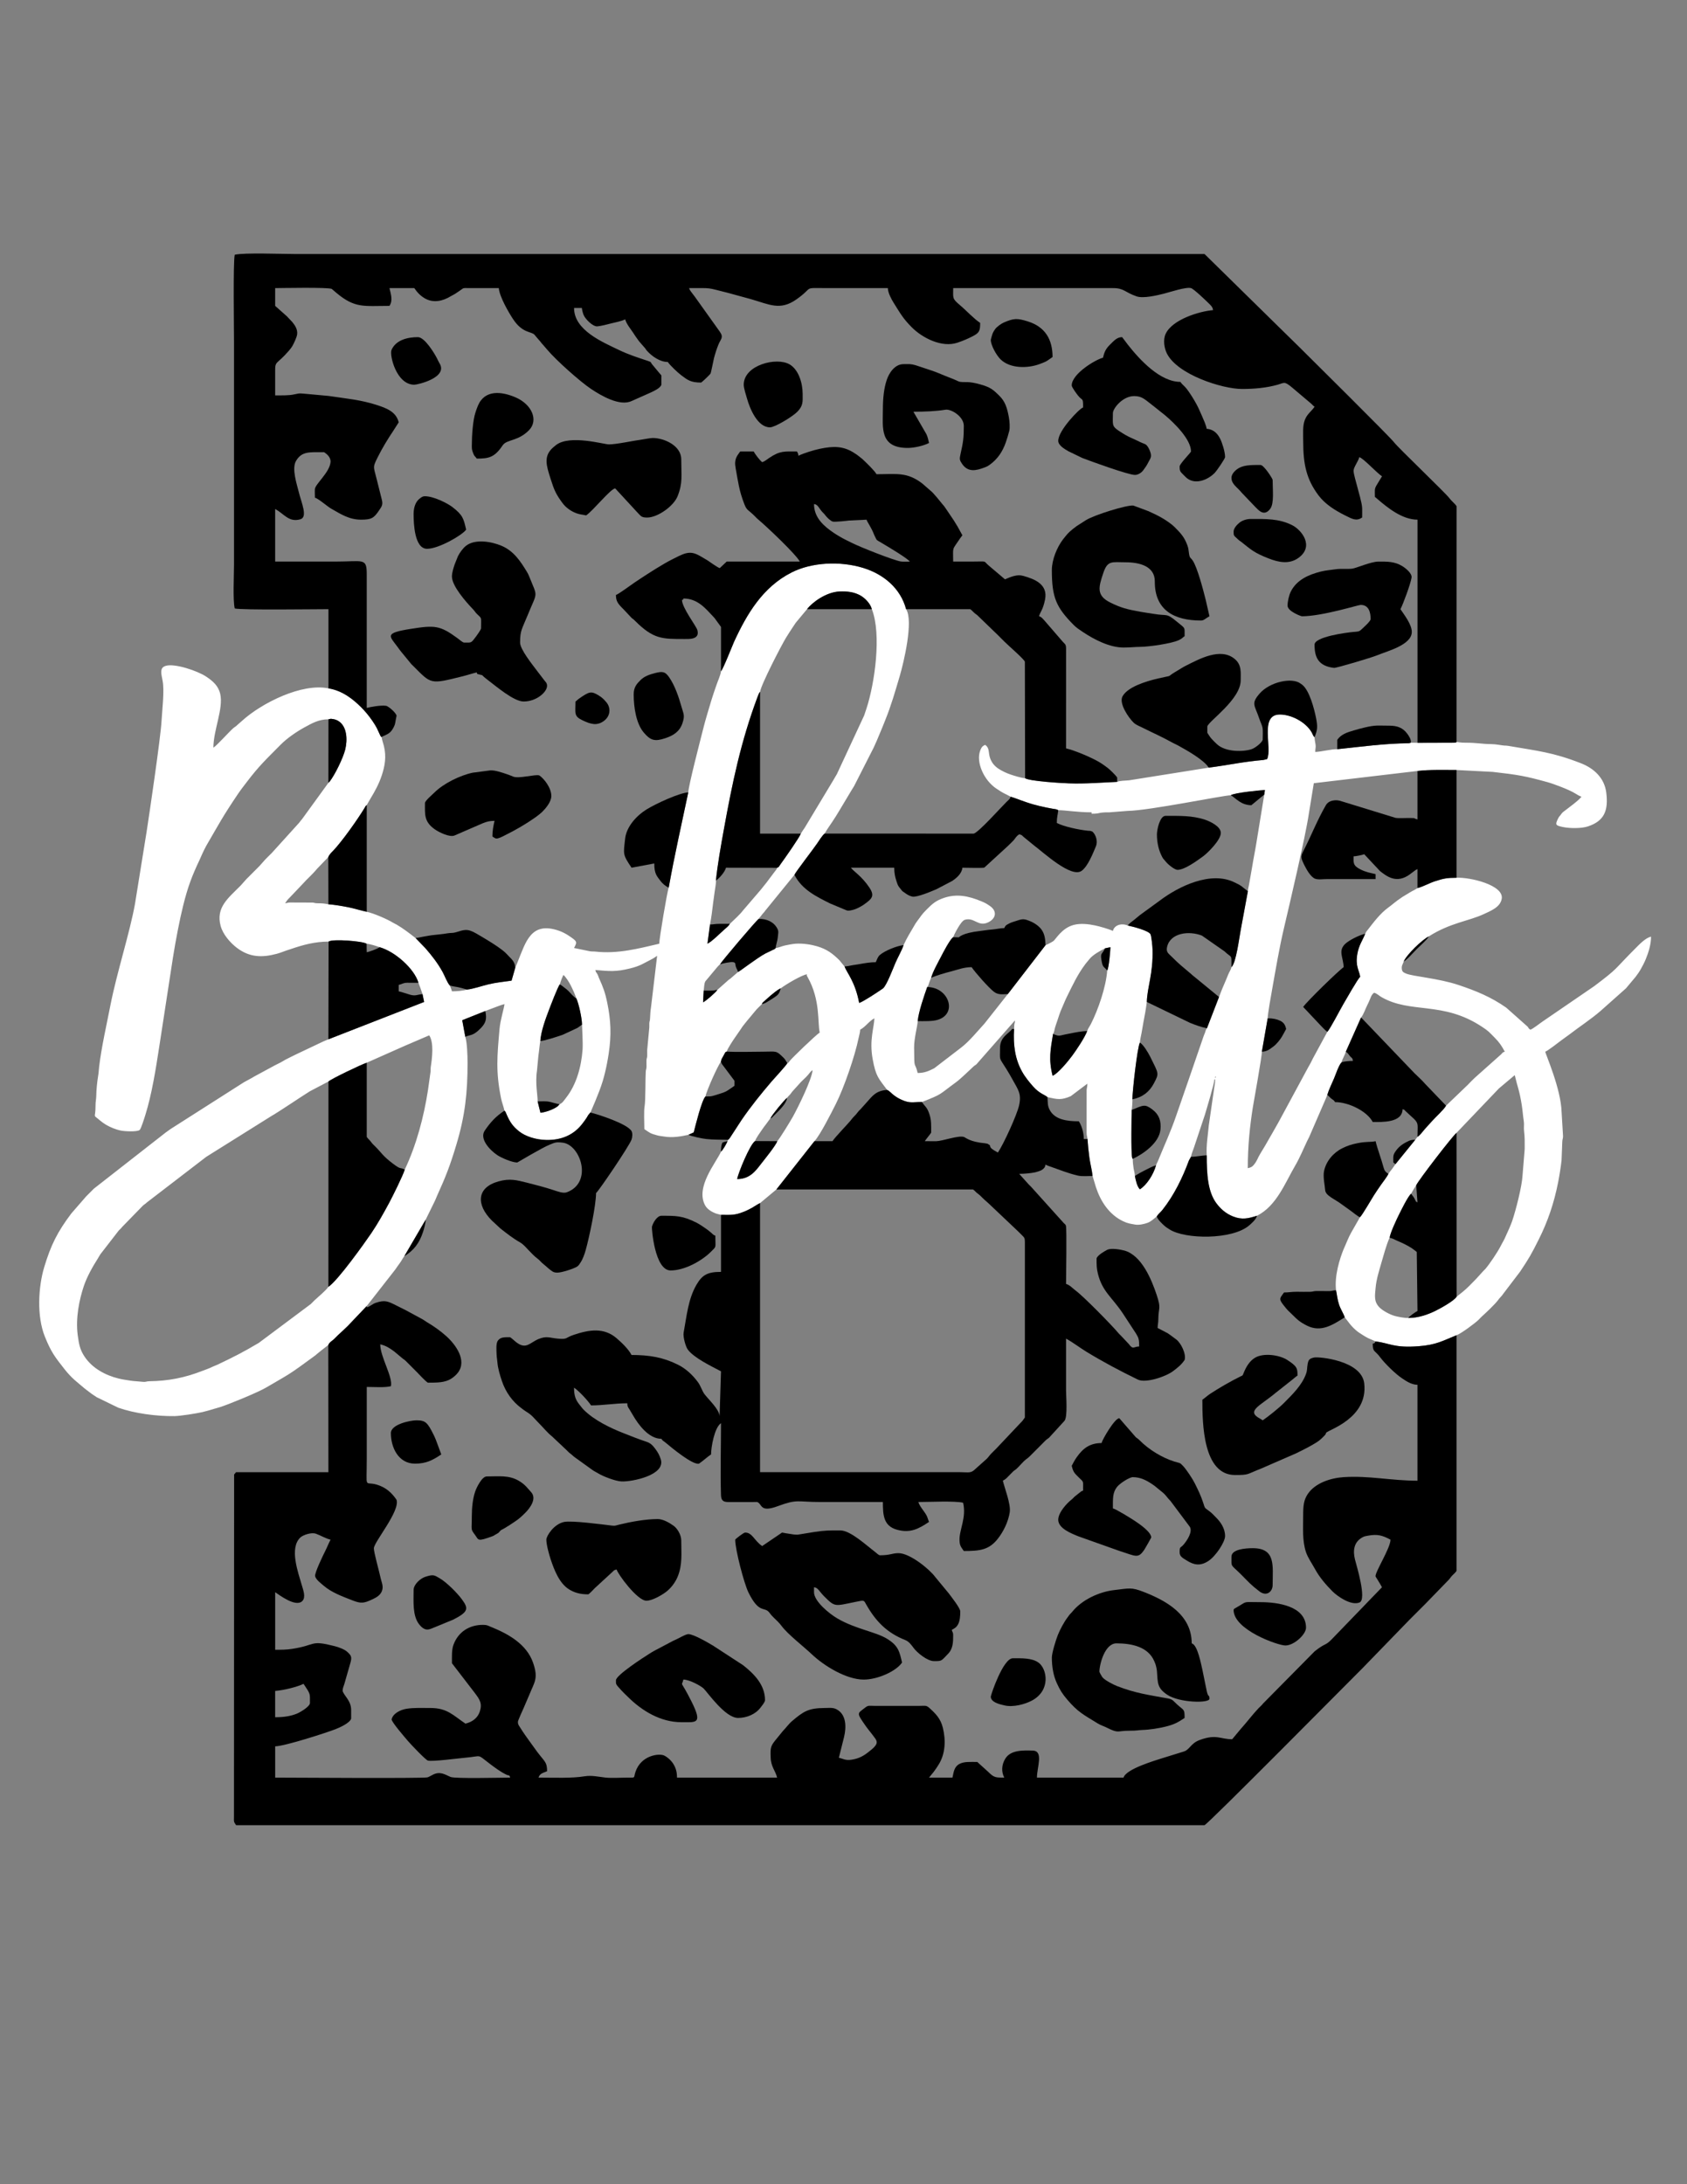 <?xml version="1.0" encoding="UTF-8"?>
<!DOCTYPE svg PUBLIC "-//W3C//DTD SVG 1.1//EN" "http://www.w3.org/Graphics/SVG/1.1/DTD/svg11.dtd">
<!-- Creator: CorelDRAW -->
<svg xmlns="http://www.w3.org/2000/svg" xml:space="preserve" width="8.5in" height="11in" version="1.1" style="shape-rendering:geometricPrecision; text-rendering:geometricPrecision; image-rendering:optimizeQuality; fill-rule:evenodd; clip-rule:evenodd"
viewBox="0 0 8500 11000"
 xmlns:xlink="http://www.w3.org/1999/xlink"
 xmlns:xodm="http://www.corel.com/coreldraw/odm/2003">
 <rect x="0" y="0" width="8500" height="11000" fill="#808080" stroke="none"/>
 <defs>
  <style type="text/css">
   <![CDATA[
    .fil1 {fill:black}
    .fil0 {fill:white}
   ]]>
  </style>
 </defs>
 <g id="Layer_x0020_1">
  <g id="_2641581567712">
   <path class="fil0" d="M7339.06 6530.6c-11.48,19.68 -77.11,56.44 -105.42,70.49 -39.32,19.5 -87.74,36.56 -138.15,36.4 -18.86,0.86 -52.76,-6.02 -68.07,-10.21 -24.09,-6.58 -61.18,-26.42 -77.8,-43.81 -27.77,-29.06 -22.07,-58.28 -18.76,-95.88 4.13,-46.9 18.33,-88.97 30.13,-130.84 7.1,-25.2 25.92,-91.32 37.46,-116.33 0.31,-0.68 0.82,-1.76 1.11,-2.35l2.41 -4.36c1.21,-21.94 36.94,-97 47.31,-117.7 8.63,-17.23 44.65,-91.17 60.52,-104.3 8.8,-16.04 15.56,-27.19 25.85,-42.71 12.76,-27.24 185.93,-251.74 203.09,-263.7l213.68 -223.74 79.65 -67.02c14.4,61.84 23.23,74.42 35.4,150.61 4.22,26.36 6.37,57.43 10.37,82.65 2.37,14.93 -0.8,30.49 0.96,45.54 4.31,36.7 3.43,55.08 3.43,93.31l-10.8 132.29c-2.87,55.74 -33.85,176.12 -52.28,230.31 -4.42,13 -8.21,20.87 -13.21,33.29 -5.52,13.69 -9.11,19.76 -14.37,32.13 -15.85,37.27 -17.23,34.37 -31.09,61.92 -14.11,28.07 -54.42,88.19 -75.99,113.61 -3.85,4.54 -6.72,6.24 -10.77,10.69l-35.71 39.41c-26.93,26.94 -43.29,46.1 -71.33,68.18l-27.61 22.15zm-1216.55 -1105.34c0,-8.47 5.8,-1.44 2.32,0 -0.05,0.02 -2.32,10.3 -2.32,0zm-2206.24 321.94c-6.81,21.53 -65.41,93.22 -82.32,115.07 -26.41,34.13 -55.62,75.66 -119.74,75.8 5.37,-31.88 65.36,-176.6 90.32,-191.38 3.5,-13.99 27.4,-45.98 36.46,-59.6 6.67,-10.01 12.39,-17.02 19.8,-26.71 7.04,-9.21 13.8,-19.92 20.5,-27.65 9.1,-19.17 70.31,-93.29 84.21,-103.87l6.48 -7.68c3.57,-4.1 5.17,-5.16 8.76,-9.13 7.05,-7.8 6.61,-10.08 14.19,-18l32.29 -35.68c9.51,-11.32 23,-23.12 33.97,-33.99 17.32,-17.17 18.06,-24.82 33.08,-34.89 -3.87,46.56 -71.8,184.57 -98.93,233.75 -11.88,21.54 -69.46,115.57 -79.08,123.96zm-1876.91 143.09c-8.48,29.05 -62.1,136.82 -78.27,166.87 -28.4,52.8 -57.94,105.68 -90.1,153.03 -32.88,48.41 -168.91,239.49 -216.33,270.46 -9.12,13.27 -21.21,22.86 -33.09,34.74l-37.64 33.9c-6.76,6.46 -11.14,11.23 -17.81,17.97l-262.12 195.75c-81.93,48.39 -123.48,69.35 -208.52,109.85 -9.8,4.67 -15.34,5.75 -25.14,10.63 -18.55,9.24 -30.95,12.71 -51,20.55 -89.41,34.96 -171.44,50.8 -266.26,52.11 -16.37,0.23 -19,4.6 -31.19,3.12 -16.43,-2.01 -46.6,-3.23 -62.5,-5.75 -23.62,-3.74 -41.25,-6.03 -60.78,-10.77 -68.56,-16.63 -133.76,-52.42 -172.37,-110.22 -22.57,-33.78 -28.23,-60.11 -34.68,-108.41 -11.54,-86.44 8.2,-179.61 30.3,-245.86 16.07,-48.17 44.17,-97.85 70.99,-140.06 5.38,-8.46 8.05,-14.59 13.48,-22.29l92.12 -118.93c6.77,-6.81 11.55,-10.41 17.41,-18.36l104.2 -106.85c8.27,-7.48 11.17,-7.41 19.78,-15.98l299.54 -229.88 325.61 -203.81c52.83,-30.93 134.7,-87.63 195.93,-126.02l93.99 -49.35c11.5,-12.2 167.72,-86.97 192.91,-94.67l194.59 -86.35c16.49,-6.67 23.59,-10.48 40.08,-17.15l80.12 -34.36c24.26,36.24 14.67,114.2 7.89,158.14 -1.45,9.43 -0.06,17.67 -1.48,27.14 -4.04,27.01 -8.6,64.04 -12.76,90.98 -20.8,134.74 -58.62,277.27 -116.92,399.83zm779.91 -329.1l-9.65 10.43c-21.04,15.83 -59.8,29.71 -86.5,32.51l-14.3 -57.24c1.14,-25.61 -13.09,-92.07 -3.23,-154.55l7.08 -75.2c3.95,-25.02 5.9,-53.98 9.73,-74.31 3.08,-48.15 26.49,-111.77 42.1,-152.67 8.81,-23.09 45.8,-121.17 56.3,-132.72 2.41,-11.47 12.86,-37.79 17.88,-47.28 10.59,7.09 30.02,38.41 37,52.43 11.55,23.2 19.19,39.8 28.29,65.61 11.84,25.62 28.33,98.47 28.47,132.35 -0,0.1 5.26,92.83 2.87,125.25 -6.27,85.14 -30.28,175.62 -82.98,242.54 -9.51,12.07 -18.35,27.39 -33.08,32.85zm2759.51 -673.85c-5.96,83.06 -45.35,196.91 -82.23,269.69 -6.89,13.6 -13.07,19.11 -18.74,35.72 -13.53,34.74 -53.44,94.03 -75.46,123.94 -19.86,26.97 -71.36,89.69 -98.76,101.17 -20.97,-81.94 -10.73,-131.63 2.24,-210.8 6.37,-9.74 6.65,-20.83 10.45,-33.56 3.68,-12.32 6.68,-19.95 10.76,-32.17 7.57,-22.7 13.83,-43.33 22.8,-63.06 8.89,-19.56 16.32,-39.53 26.29,-59.56 29.09,-58.44 52.02,-109.54 93.17,-164.39l19.37 -23.56c17.11,-22.03 54.25,-42.3 79.38,-55.01l26.88 -5.44c-0.75,22.11 -7.9,103.97 -16.15,117.02zm-1543.87 -689.04c-6.96,19.6 -79.59,123.16 -101.82,153.54 -9.27,12.67 -6.34,13.76 -17.68,18.68 -2.74,9.56 -5.46,10.5 -12.19,19.48 -5.39,7.2 -8.48,11.37 -13.83,18.37 -9.94,13.02 -18.48,24.33 -27.61,36.77 -8.83,12.01 -19.81,23.74 -28.64,35.75l-90.85 105.9c-13.09,17.74 -48.32,49.94 -64.89,65.81 -5.75,10.75 -17.34,19.52 -27.2,28.13 -20.96,18.3 -62.94,61.11 -85.69,71.9l12.83 -96.45c7.05,-35.82 11.9,-75.57 16.03,-110.99 2.19,-18.79 5.15,-34.67 7.34,-53.46 1.85,-15.87 7.46,-40.98 6.54,-57.33 8.13,-80.44 24.91,-174.02 39.4,-254.15 42.93,-237.27 86.13,-445.83 170.21,-670.46l8.59 -20.8c0.36,-0.59 1.68,-0.87 1.96,-2.29 0.3,-1.48 1.45,-1.51 2.15,-2.28 3.81,-34.83 110.29,-240.11 131.62,-274.14 11.39,-18.15 20.48,-32.46 32.21,-50.06 5.8,-8.69 9.94,-14.94 15.72,-23.63l57.17 -68.66c26.26,-34.76 97.1,-86.47 163.79,-89.13 40.22,-1.59 73.64,2.7 104.85,20.02 22.28,12.36 50.48,40.17 57.92,69.1 49.58,127.34 14.56,372.77 -27.11,500.39 -3.67,11.23 -7.33,21.78 -11.67,34.83l-137.44 295.39c-6.51,10.31 -10.56,18.46 -17.19,29.31l-145.17 241.16c-6.81,10.4 -13.49,19.11 -19.34,29.29zm-402.09 -817.89c-1.83,18.69 -17.06,51.65 -23.7,71.62 -8.48,25.49 -16.59,46.85 -24.17,72.41 -15.22,51.34 -29.85,97.09 -42.99,150.18 -11.92,48.19 -72.37,278.8 -74.13,316.21 -33.26,158.75 -69.43,316.45 -98.45,479.33 -7.89,19.59 -47.77,257.91 -47.77,282.6 -105.85,24.66 -209.02,52.18 -322.19,39.59 -10.04,-1.11 -16.31,0.25 -26.99,-1.62l-80.08 -16.5c16.59,-31.36 16.77,-32.91 -27.17,-62.26 -13.53,-9.04 -31.63,-18.54 -47.43,-24.11 -143.07,-50.43 -168.41,55.76 -210.45,159.03l-11.33 27.5 -18.46 64.33c-41.3,5.91 -77.35,9.27 -117.35,18.81 -30,7.16 -78.81,23.91 -107.95,26.21 -18.99,6.08 -49.87,8.69 -75.12,8.69 -1.92,-8.24 -7.43,-21.65 -10.73,-29.39 -12.22,-12.44 -26.88,-51.08 -35.87,-67.26 -25.9,-46.63 -53.41,-81.54 -87.01,-120.28l-49.59 -51.35c-30.76,-23.93 -62.11,-48.39 -95.87,-67.91 -5.74,-3.32 -9.82,-4.59 -16.42,-8.63 -30.69,-18.78 -98.15,-48.04 -133.77,-55.68 -30.94,-6.34 -60.5,-16.6 -94.81,-23.26 -31.78,-6.17 -66.34,-12.15 -98.35,-14.57 -23.46,-4.23 -27.01,-4.8 -53.78,-5.11 -15.65,-0.18 -14.47,-2.22 -25.15,-3.48l-85.62 -0.23c-9.26,0 -19.66,-0.48 -28.75,-0.14 -15.38,0.57 -11.25,2.58 -24.9,3.72 9.41,-14.07 11.8,-17.22 24.15,-29.51l69.77 -73.31c15.11,-17.98 38.92,-36.97 67.97,-71.55l55.81 -58.15c5.74,-14.2 15.67,-22.64 25.09,-32.54 43.56,-45.77 121.93,-155.79 157.42,-214.56 6.04,-9.99 2.61,-7.11 11.17,-14.92 6.78,-10.9 11.93,-21.35 19.33,-33.44 22.56,-36.87 42.22,-73.36 56.25,-115.45 15.94,-47.81 24,-94.63 11.06,-147.89 -3.52,-14.48 -10.38,-32.44 -11.51,-45.21 -3.75,-3.26 -2.34,-0.64 -5.72,-5.73l-2.35 -4.81c-15.57,-32.81 -15.19,-37.08 -38.93,-71.84 -18.29,-26.78 -38.23,-50.2 -58.49,-70.19 -37.41,-36.94 -91.1,-81.61 -162.8,-93.09 -134.05,-27.68 -337.01,74.1 -435.48,163.82l-30.46 26.78c-6.89,5.79 -7.18,4.2 -14.36,10.69 -24.44,22.1 -79.56,84.39 -99.2,97.54 0,-89.13 51.32,-196.46 34.51,-270.59 -9.38,-41.35 -37.57,-65.24 -70.28,-87.13 -44.6,-29.86 -160.68,-68.39 -204.58,-54.33 -14.69,4.7 -21.65,11.91 -22.35,29.84 -0.43,11.06 3.8,30.15 6.7,44.41 10.26,50.54 -2.43,150.03 -5.12,201.88 -4.41,85.28 -63.66,484.41 -75.13,558.02l-58.61 363.5c-25.74,144.62 -92.12,349.09 -123.57,509.58 -18.22,92.97 -46.44,218.06 -57.18,311.27 -1.98,17.19 -2.28,31.09 -5.31,48.34 -4.65,26.52 -8.98,70.89 -9.2,98.11 -0.15,18.24 -3.79,27.19 -3.68,49.98 0.35,69.26 -16.77,40.24 22.35,74.24 9.41,8.19 21.09,16.37 31.35,22.31 20.77,12.02 47.29,23.41 74.78,28.96 17.91,3.62 80.89,7.27 93.95,-3.24 6.8,-5.48 24.31,-61.95 28.48,-75.26 32.48,-103.59 52.13,-227.47 70.23,-344.72l69.14 -449.55c12.81,-80.58 32.74,-186.43 51.86,-262.93 22.93,-91.69 44.11,-147.91 82.56,-228.65 6.13,-12.87 9.52,-22.81 15.45,-34.63 5.7,-11.36 11.65,-24.96 17.94,-35.72 65.96,-112.91 79.67,-142.36 158.81,-259.71 14.65,-21.72 28.41,-39.13 44.06,-59.69 63.96,-84.06 96.47,-113.35 171.78,-189.51 31.93,-32.3 79.73,-65.18 120.17,-87.3 37.44,-20.48 72.28,-40.57 120.65,-40.57l12.17 -2.51c3.24,0.14 9.28,1.06 12.56,1.68 8.7,1.63 16.66,4.44 24.09,8.82 45.91,27.09 47.54,96.48 35.72,144.35 -10.34,41.89 -51.59,127.21 -78.63,161.48l-6.17 6.19 -133.22 183.5c-7.8,8.21 -7.8,10.11 -14.36,17.83l-137.69 152.05c-11.48,11.48 -21.15,20.5 -32.28,32.12l-30.33 34.06c-22.33,22.33 -42.04,42.06 -64.39,64.39l-30.35 34.03c-62.07,62.58 -125.15,109.26 -100.46,202.31 11.32,42.67 48.49,85.45 82.23,110.93 63.74,48.15 126.82,49.74 200.41,29.9 20.51,-5.53 29.35,-10.04 48.01,-16.38 9.25,-3.15 14.98,-4.8 24.24,-7.95 60.82,-20.7 120.37,-37.16 189.2,-37.16 18.75,-14.8 173.3,-2.26 191.35,10.73 17.77,1.35 51.43,11.91 65.19,17.37 77.97,21.48 175.44,108.6 196.24,179.37 3.17,10.54 6.03,14.69 9.91,26.36 4.09,12.31 6.41,18.15 10.52,30.87l8.07 39.3 -482.29 188.1c-8.91,4.06 -16.56,6.22 -26.29,11.02l-135.88 64.44c-19.6,9.81 -35.54,17.23 -54.89,27.38 -10.67,5.6 -13.44,8.66 -24.96,14.39 -9.96,4.96 -17.34,8.63 -26.27,13.09l-104.46 56.5c-17.11,10.84 -35.63,19.43 -52.87,29.4l-369.22 235.31c-10.17,6.73 -15.01,11.28 -25.02,17.91l-361.48 282.41c-13.95,14.02 -25.36,25.36 -39.35,39.35l-74.83 86.13c-69.04,91.69 -102.64,157.62 -136.67,271.13 -28.94,96.55 -38.44,245.21 3.81,349.44 31.43,77.52 49.99,101.28 98.38,162.75 38.41,48.8 62.84,64.11 102.18,98.15l34.5 26.31c10.15,6.71 15.62,10.42 25.74,17.19l108.26 52.71c81.6,28.83 191.82,43.75 283.23,42.55 30.28,-0.4 111.77,-13.35 140.87,-20.11 22.96,-5.33 39.69,-10.64 61.56,-17.13 11.95,-3.55 20.8,-5.73 30.41,-8.93 50.69,-16.89 187.24,-73.02 228.44,-97.09 127.56,-74.52 111.37,-61.74 244.76,-159.45 10.8,-7.91 14.05,-12.41 23.56,-19.35 5.23,-3.83 4.67,-3.55 9.86,-8.04l36.13 -27.74c5.31,-13.28 13.46,-16.98 22.54,-24.51 10.28,-8.53 15.53,-15.24 25.44,-24.54 17.64,-16.56 32.74,-29.68 49.88,-46.78l95.82 -100.68 144.52 -184.82c8.32,-12.52 13.5,-19.61 22.19,-31.46 9.1,-12.4 13.43,-22.67 22.36,-34.35l107.83 -184.25 46.52 -94.75c4.34,-8.64 6.73,-16.36 10.69,-25.09 44.48,-98.09 65.7,-152.16 97.98,-259.74 43.48,-144.93 55.87,-260.85 55.87,-409.15 0,-37.7 -2.26,-104.7 -11.48,-132.36l-15.39 -83.45 116.31 -46.27c13.54,-5.04 30.8,-12.11 46,-17.44 16.29,-5.71 32.47,-13.17 50.58,-17.39 -1.68,20.11 -20.91,78.72 -24.96,125.28 -11.71,134.89 -19.95,213.65 7.87,349.68 4.2,20.56 12.04,39.74 17.09,61.7 6.38,6.68 4.85,5.32 9.35,15.78 17.18,39.93 31.1,62.05 64.78,88.74 31.83,25.23 84.46,42.07 136.92,43.05 79.02,1.48 141.34,-27.46 184.02,-85.34 7.03,-9.52 13.37,-17.47 19.34,-27.05 3.3,-5.3 4.15,-7.32 7.89,-13.4l10.54 -12.41c0.22,-0.81 43.94,-97.39 62.18,-158.34 8.54,-28.55 15.75,-59.05 21.61,-89.28 3.19,-16.43 6.36,-35.31 8.42,-48.82 14.24,-93.52 10.9,-168.3 -7.15,-255.95 -10.99,-53.35 -21.17,-79.45 -42.17,-125.97 -3.43,-7.6 -3.74,-12.18 -8.48,-20.13 -5.64,-9.45 -6.3,-6.08 -9.37,-19.25 71.35,5.94 103.31,9.83 174.57,-7.87 54.16,-13.46 65.11,-24.43 105.68,-44.57 13.09,-6.5 20.24,-11.93 30.97,-19.11l-30.78 258.98c-2.73,15.07 -4.38,41.05 -4.93,55.88 -0.6,15.81 -2.73,11.35 -3.68,24.94 -0.66,9.44 0.84,18.2 -0.69,27.92l-10.14 107.91c-0.33,9.1 0.84,19.85 0.18,28.8 -1,13.63 -3.18,9.2 -3.76,24.85 -0.35,9.29 0.63,19.61 0.28,28.9 -0.58,15.65 -2.76,11.23 -3.76,24.85 -2.27,30.85 -0.79,146.67 -5.69,173.17 -4.69,25.4 -1.42,87.1 -1.42,116.63 27.59,18.48 27.46,21.74 67.89,32.27 11.15,2.9 17.55,2.59 30.82,4.94 43.92,7.8 89.33,-1.03 123.45,-8.6l26.77 -12.2c9.08,-35.78 39.9,-161.01 58.7,-180.57 7.16,-32.36 61.71,-154.13 78.18,-175.67 2.83,-14.09 5.09,-15.87 11.91,-27.81 2.8,-4.9 5.66,-11.31 7.41,-14.04 7.29,-11.31 1.03,-4.02 9.81,-8.75 3.5,-13.97 29.94,-53.35 37.92,-65.3l30.68 -44.44c4.27,-5.65 6.93,-10.78 11.52,-17.1 7.76,-10.7 14.58,-17.73 22.19,-27.88l48.8 -58.52c9.43,-9.36 17.12,-17.31 26.09,-25.91 5.46,-10.57 1.21,-4.95 10.16,-12.99l34 -30.23c12.24,-9.99 35.59,-29.97 50.51,-35.99 25.78,-19.7 105.05,-66.72 132.33,-71.02 -0.29,4.73 -3.53,1.98 3.44,14.26 65.41,115.13 49.48,229.76 60.96,279.07 -21.46,14.37 -139.2,127.41 -152.35,144.65 -5.47,7.19 -0.87,5.8 -10.47,9.17 -5.09,11.67 -65.93,76.8 -80.11,93.4 -52.87,61.9 -103.69,124.7 -150.38,192.78l-59.24 90.94c-5.06,7.11 -4.04,5.37 -8.9,9.35l-3.06 7.01c-4.98,13.24 -23.57,45.1 -32.71,52.66 -25.97,57.26 -130.23,178.98 -80.04,270.63 11.06,20.19 34.65,33.68 55.37,41.22 7.82,2.85 18.38,4.51 24.67,6.39 51.64,0.5 68.6,2.52 113.09,-14.76 16.61,-6.44 29.54,-13.11 43.42,-20.81 13.41,-7.44 27.91,-17.96 40.22,-23.61l82.14 -68.47 191.88 -243.24c29.06,-31.33 85.81,-144.17 107.54,-187.2 41.68,-82.54 96.5,-242.11 114.86,-332.28 3.08,-15.15 7.63,-27.58 7.96,-42.13 27.89,-14.76 43.65,-42.48 71.54,-57.23 -1.02,46.2 -26.42,108.18 -8.65,205.39 16.22,88.75 29.87,96.96 73.04,155.38 11.32,4.32 22.59,18.27 34.36,26.93 12.49,9.2 23.19,15.78 38.15,22.52 43.87,19.74 56.54,11.05 102.77,11.36 106.83,-42.4 81.19,-33.65 171.71,-99.64 25.08,-18.29 65.25,-58.67 88.47,-79.65 7.17,-6.49 7.46,-4.9 14.35,-10.69l194.07 -220.87c-0.33,14.81 -1.83,10.65 -3.3,21.83l-1.07 21.09c-5.14,84.46 6.07,153.17 40.23,214.71 15.22,27.41 36.37,53 54.72,73.86 33.08,37.61 58.96,41.85 73.32,54.84 51.21,11 68.31,16.06 117.33,-4.93l83.62 -63.03c0,18.21 -2.62,18.58 -3.62,32.15l-0.09 214.8c0.21,17.38 2.8,16.19 4.45,32.06 1.87,30.38 5.45,63.37 9.5,93.37 4.19,31.08 13.24,63.76 16.07,92.63l17.06 56.8c23.91,72.43 66.88,137.59 136.63,171 24.18,11.59 38.34,12.81 61.87,16.97 18.68,3.31 46.47,-3.24 61.81,-9.04 17.7,-6.69 32.1,-20.68 45.93,-31.83 8.05,-13.83 17.99,-19.57 28.66,-33.02 58.01,-73.11 101.09,-161.11 133.54,-249.09l10.44 -18.56c0.81,-9.54 10.89,-35.54 14.74,-45.89l55.44 -166.34c8.88,-29.89 47.86,-158.72 47.86,-177.5l3.57 0c0,15.48 -2.36,29.55 -5.01,45.07l-27.09 187.54c-4.44,50.15 -13.29,96.85 -10.3,150.15 0,91.24 4.5,183.64 50,242.9 19.58,25.5 44.74,49.48 81.95,64.39 46.75,18.72 77.98,10.1 121.51,-3.36 98.44,-49.81 140.37,-163.61 193.11,-253.89 22.52,-38.54 39.31,-80.28 58.43,-120.43 4.02,-8.44 6.64,-12.83 10.84,-21.35l82.22 -189.65c4.18,-8.87 5.93,-14.99 9.26,-22.65 7.15,-25.17 23.29,-57.91 34.3,-83.81 8.89,-20.9 23.76,-66.84 37.52,-80.48 4.01,-17.79 16.86,-35.93 21.76,-53.91l76.56 -171.7c12.74,-15.27 21.63,-43.18 31.66,-63.19 6.43,-12.82 8.86,-17.81 14.52,-31.98 5.69,-14.22 9.09,-22.7 20.05,-30.04 14.3,3.82 24.01,14.59 35.81,21.42 149.04,86.28 309.52,18.55 507.91,150.28 34.97,23.22 32.84,23.96 63.5,54.55 22.55,22.5 35.81,42.01 50.97,70.65 -11.83,3.16 -10.44,4.82 -18.76,13.43l-132.43 117.97c-12.67,11.45 -23.43,23.56 -35.7,35.84l-109.05 104.62c-9.26,18.45 -54.65,59.37 -72.01,79.11 -12.36,14.06 -22.35,24.31 -35.61,39.46 -10.27,11.72 -23.12,30.29 -36.41,38.57l-11.17 14.56 -99.73 122.89c-5.91,8.81 -10.58,15.5 -17.28,24.38 -6.15,8.16 -13.29,16.6 -18.38,24.44 -5.5,13.12 -27.94,41.63 -37.57,55.44 -12.73,18.24 -24.22,35.3 -35.91,53.45 -13.11,20.37 -57.54,98.3 -69.72,109.44l-44.16 77.34c-7.04,12.74 -15.07,28.93 -19.76,41.05 -5.94,15.35 -12.12,27.22 -18.37,42.44 -19.58,47.7 -47.14,134.72 -38.21,207.48 5.45,26.04 6.53,46.57 15.57,72.98 8.36,24.39 21.81,43.08 28.15,62.95 15.94,18.31 29.39,43.94 65.33,72.24 5.73,4.51 13.01,8.69 19.31,12.89 31.82,21.24 36.31,20.67 70.83,35.97 73.43,9.6 92.91,34.05 218.31,24.25 88.34,-6.9 119.94,-27.31 189.48,-55.3 23.36,-8.25 94.33,-61.02 111.83,-78.38 6.08,-6.02 9.76,-10.58 15.99,-16.21 22.3,-20.15 62.48,-57.76 80.33,-80.64 6.81,-8.72 6.06,-9.15 14.55,-17.64 8.3,-8.3 7.58,-9.98 14.31,-17.89l83.5 -109.66c45.26,-67.89 55.85,-85.91 94.44,-163.12 45.48,-90.99 76.3,-182.09 96.87,-285.89 6.63,-33.49 13.41,-76.21 17.37,-111.4l3.67 -92.92c0.59,-15.83 3.24,-12.47 3.86,-28.33l-7.3 -121.76c-3.13,-117.92 -81.25,-291.81 -82.27,-304.06 10.44,-2.79 69.94,-48.78 79.67,-56.26 13.87,-10.66 25.58,-18.02 39.35,-28.61 49.77,-38.28 112.7,-79.75 159.11,-119.91l128.74 -114.5 48.9 -58.41c5.35,-8 8.53,-11.79 13.51,-18.69 4.01,-5.56 10.31,-16.59 13.58,-22.19 7.11,-12.21 17.87,-33.54 23.67,-47.87 12.59,-31.12 26.46,-71.46 26.46,-113.06 -27.59,6.43 -57.55,37.87 -76.02,56.34 -117.41,117.41 -83.54,97.57 -210.76,193.45l-259.1 177.31c-13.79,9.13 -49.83,38.19 -62.24,41.5 -11.29,-7.56 -6.21,-5.37 -13.63,-14.98l-107.94 -95.96c-77.3,-53.98 -151.21,-84.16 -240.17,-113.96 -102.01,-34.19 -229.22,-42.89 -264.37,-57.58 -14.99,-6.26 -20.3,-9.92 -21.68,-25.1 -1.42,-15.68 5.29,-21.69 9.79,-35.82 14.68,-34.61 93.07,-110.25 126.47,-126.33 106.87,-68.38 203.47,-77.63 276.63,-112.15 33.89,-15.99 83.62,-34.22 90.71,-77.72 11.17,-68.52 -160.35,-109.17 -227.83,-105.39 -47.46,0 -65.81,3.67 -107.67,17.19 -29.1,9.4 -63.89,28.96 -89.07,34.72 -9.55,7.29 -24.83,13.72 -37.19,21.28l-37.93 22.88c-39.51,26.35 -46.75,35.7 -71.54,53.65 -41.52,30.07 -73.6,73.58 -104.71,113.5 -3.56,4.57 -3.22,3.44 -6.33,8.07l-5.73 10.79c-13.68,34.51 -31.5,56.38 -39.44,100.78 -11.21,62.72 9.42,83.22 14.21,115.89 -12.22,10.21 -70.26,112.92 -84.2,136.43 -15.07,25.44 -67.87,127.85 -81.44,140.91l-71.59 131.94c-8.03,15.84 -13.85,28.57 -23.57,44.39l-143.08 264.71c-4.94,8.07 -6.56,13.08 -11.42,20.78l-24.61 43.36c-5.55,10.62 -7.87,13.06 -13.12,22.65 -16.61,30.36 -32.29,56.23 -50.3,85.64 -13.82,22.57 -15.76,35.79 -31.29,54.57 -0.47,0.57 -1.09,1.43 -1.58,2 -8.91,10.33 -14.06,12.69 -30.08,16.42 0,-111.74 10.06,-207.91 25.04,-304.06 4.82,-30.94 47.03,-260.76 45.79,-282.59l29.33 -167.88c0,-21.82 18.51,-123.44 23.57,-151.95 17.14,-96.41 34.92,-201.7 57.22,-296.92 29.2,-124.7 108.61,-461.31 126.68,-581.59l25.04 -153.82 522.26 -61.56c59.35,-7.27 134.55,-4.86 196.74,-4.86l182.2 9.43c125.45,14.2 165.11,20.78 277.09,52.01 33.64,9.38 110.23,38.65 137.37,55.8 8.11,5.13 24.3,14.85 32.93,17.15 -11.77,17.58 -67.81,58.04 -91.67,76.46 -8.01,6.19 -9.34,10.96 -16.56,19.22 -6.57,7.51 -7.76,10.17 -12.32,19.88 -12.16,25.89 -8.76,29.47 25.37,36.85 36.89,7.96 95.47,7.76 126.98,-2.55 83.96,-27.47 104.5,-80.8 93.07,-170.99 -9.33,-73.66 -62.38,-121.95 -127.98,-147.46 -142.47,-55.41 -214.21,-61.12 -366.75,-87.55 -8.91,-1.55 -11.43,-0.81 -20.02,-1.44 -13.67,-1.01 -39.78,-7.02 -64.32,-7.22 -50.28,-0.42 -69.36,-7.27 -132.46,-7.06 -20.87,0.07 -27.68,-2.33 -43.18,-3.58 -4.11,3.03 4.09,2.08 -10.3,3.52l-186.19 0.57 -33.73 -0.51 -9.19 2.57c-121.41,1.02 -244.36,17.91 -361.3,30.14 -24.98,-1.4 -82.09,13.15 -110.89,13.79 0,-16.31 3.83,-23.5 1.58,-37.09 -1.91,-11.57 -4.92,-27.57 -5.16,-36.98 -9.46,-9.83 -7.59,-12.92 -14.96,-25.53 -31.2,-53.49 -107.33,-90.97 -163.91,-88.75 -98.22,3.87 -33.09,169.5 -60.1,224.44l-18.56 4.3c-104.73,9.15 -179.18,26.37 -275.46,38.59l-400.95 63.8c-16.41,1.91 -48.97,1.48 -60.5,7.98 -82.23,3.47 -157.27,10.38 -243.24,7.44 -39.52,-1.35 -197.76,-10.85 -220.58,-25.85 -19.81,-1.44 -54.47,-12.42 -72.3,-18.33 -20.26,-6.7 -45.11,-18.35 -62.76,-30.25 -19.59,-13.2 -32.9,-29.57 -41.08,-51.92 -10.11,-27.58 -1.34,-51.54 -25.38,-67.63 -10.68,5.65 -16.81,7.86 -24.76,28.9 -22.26,58.98 19.33,149.75 80.5,190.79 43.79,29.37 33.61,20.05 73.03,41.54 19.07,5.01 71.58,27.05 114.39,38.86 21.15,5.84 40.96,10.65 63.44,15.29 12.04,2.48 21.36,4.35 33.13,6.28 10.93,1.8 20.58,1.97 28.84,7.43 38.5,0 94.37,10.73 168,10.73l0 7.15c48.76,0 27.55,-7.43 89.46,-7.12l92.92 -7.24c108.13,-1.43 482.24,-78.64 518.65,-78.64 16.48,-12.76 155.88,-26.29 172.16,-26.44l-3.21 22.87 -39.72 243.61c-6.65,41.85 -15.35,82.26 -21.47,121.61l-16.09 91.23c-2.02,10.88 -5,20 -5.22,30.04l-36.36 196.32c-6.79,35.31 -23.32,167.07 -46.43,186.18 -3.43,15.2 -10.66,22.96 -16.47,37.44 -5.65,14.08 -10.05,25.44 -15.71,37.94 -10.94,24.15 -20.91,49.69 -30.48,75.11l-60.88 157.39c-6.99,9.37 -5.31,10.13 -9.27,21.03 -2.74,7.54 -4.68,10.47 -8.09,20.51l-75.96 220.93c-10.54,31.61 -20.12,56.78 -30.41,87.64 -9.86,29.58 -19.76,56.56 -30.35,87.69 -29.17,85.73 -60.77,151.76 -92.24,229.71 -4,9.89 -6.54,12.44 -10.18,22.88 -14.2,49.84 -48.81,100.42 -81.41,120.8 -13.98,-13.66 -20.8,-45.14 -25.12,-67.15 -0.19,-14.83 -5.08,-26.84 -6.72,-39.7 -2.2,-17.28 -3.93,-27.17 -3.93,-46.5 -2.08,-3.28 -1.85,-0.56 -3.35,-7.05 -6.22,-27 -2.74,-217.39 -2.04,-239.43 2.18,-11.09 4.37,-47.4 3.49,-53.65 -0.13,-40.45 24.97,-263.17 37.67,-285.59 1.19,-15.22 5.51,-33.02 8.67,-49.15 3.63,-18.49 5.61,-35.41 8.95,-51.87 6.54,-32.23 13.37,-71.97 17.36,-103.46 1.95,-75.21 32.34,-142.33 28.79,-264.73 -0.42,-14.36 -4.71,-61.28 -10,-75.57 -6.66,-18 -89.19,-39.72 -114.58,-44.57 -32.85,-14.09 -68.39,-1.72 -75.13,27.16 -20.35,-9.77 -66.37,-22.85 -90.22,-27.82 -33.31,-6.94 -73.35,-11.66 -108,-2.28 -59.46,16.09 -88.85,71.4 -101.44,81 -5.97,4.56 -33.01,18.74 -39.65,20.64l-190.11 246.32 -117.09 148.11c-34.85,38.22 -76.41,89.02 -116.1,119.99l-137.62 105.62c-25.43,12.67 -46.75,23.84 -83.48,23.84 -15.1,-64.86 -17.28,-4.5 -17.89,-128.79 -0.22,-45.84 16.82,-105.81 18.15,-132.35 4.05,-46.59 33.07,-130.02 47.79,-171.7 7.95,-9.85 5.94,-11.4 10.62,-23.62 2.91,-7.61 6.35,-16.74 9.22,-22.88 9.43,-33.23 34.73,-77.08 50.13,-107.12 8.22,-16.04 45.3,-88.03 60.84,-97.3 1.58,-6.32 37.63,-81.51 58.44,-87.7 48.5,-14.44 66.59,36.51 116.94,13.2 40.15,-18.59 48.86,-56.85 8.54,-83.86 -18.93,-12.68 -24.31,-15.54 -46.87,-24.67 -61.76,-25.04 -119.19,-36.4 -182.25,-15.47 -42.39,14.07 -60.23,30.84 -88.04,58.62 -28,27.98 -26.48,31.07 -48.22,59.1 -6.98,9 -9.91,14.71 -15.37,23.98 -18.85,31.97 -37.33,61.69 -53.09,96.68 -7.72,24.35 -28.91,61.7 -40.61,88.44 -10.44,23.89 -45.31,117.07 -63.57,129.87 -24.2,16.97 -98.72,66.35 -119.54,72.81 -19.95,-107.29 -62.8,-153.02 -73.79,-183.81 -0.54,-0.64 -1.38,-2.47 -1.61,-1.91 -0.23,0.55 -1.3,-1.53 -1.62,-1.91l-22.54 -27.5c-33.43,-33.17 -62.77,-55.48 -112.24,-70.2 -28.15,-8.37 -71.48,-15.7 -108.72,-12.99 -14.03,1.03 -37.22,5.36 -52.2,8.61 -17.93,3.89 -31.81,11.54 -47.73,12.89 -2.88,3.26 -1.02,2.47 -5.63,5.53 -3.32,2.2 -3.4,1.66 -7.34,3.38l-38.53 18.58c-42.89,22.72 -128.27,89.49 -138.27,93.35l-38.67 33.65c-6.69,5.24 -7.06,4.06 -14.17,10.87l-51.41 45.69c-7.32,12.05 -55.95,54.76 -71.97,62.64l3.08 -59.06c2.89,-18.69 1.82,-34.19 8.45,-46.63l60.27 -72.1c4.44,-5.72 8.76,-9.3 13.64,-13.62 7.1,-14.2 181.33,-219.19 194.5,-228.63 5,-7.89 5.92,-7.02 11.39,-13.97 5.28,-6.7 4.15,-6.93 10.94,-14.08 6.81,-7.18 5.28,-5.67 11.28,-13.76l146.78 -180.28c4.19,-11.96 96.8,-131.91 113.5,-156.77 8.57,-12.76 28.32,-43.91 38.78,-50.99 11.2,-20.17 24.53,-38.31 37.92,-58.38 13.56,-20.35 25.35,-38.91 37.29,-59.3l64.35 -107.35c3.77,-6.5 5.13,-7.07 9.53,-15.5l97.75 -192c5.74,-11.44 9.26,-21.97 15.53,-34.55l28.47 -68.11c5.41,-13.35 8.98,-22.54 14.33,-35.75 30.54,-75.43 49.54,-142.89 72.67,-220.66 20.5,-68.96 70.76,-279.97 32.44,-338.49 -27.7,-104.1 -112.2,-176.03 -216.52,-207.87 -116.66,-35.62 -259.17,-28.41 -360.7,23.13 -144.74,73.45 -224.61,207.87 -290.06,350.12 -6.13,13.35 -55.13,138.26 -65.27,147.1z"/>
   <path class="fil1" d="M1386.38 8648.26l0 -132.35c45.1,-3.75 110.16,-19.96 143.09,-35.77 36.09,53.89 32.2,47.73 32.2,96.59 0,17.39 -48.79,46.86 -67.46,54.16 -30.99,12.12 -63.85,17.38 -107.82,17.38zm461.45 -2070.92l-95.82 100.68c-17.13,17.1 -32.24,30.22 -49.88,46.78 -9.91,9.3 -15.16,16.01 -25.44,24.54 -9.08,7.53 -17.23,11.24 -22.54,24.51l0.52 640.31 -465.04 0 -9.97 11.5 -0.76 1719.84c-0.12,31.58 -2.44,26.83 10.73,46.5l4879.22 0c17.93,-5.45 748.17,-743.36 798.6,-793.22l234.3 -241.46c27.69,-27.7 52.93,-52.61 80.54,-80.44l118.06 -121.61c7.89,-8.72 8.57,-12.41 17.8,-21.56 8.12,-8.05 14.61,-13.39 20.59,-22.33l0 -1186.98c-69.54,27.99 -101.14,48.4 -189.48,55.3 -125.41,9.8 -144.89,-14.65 -218.31,-24.25 -6.04,9.87 -1.43,7.81 -14.31,11.25 0,45.16 9.13,30.39 37.93,69.39 21.75,29.44 75.79,82.89 109.43,105.2 20.43,13.56 46.49,32.19 78,32.88l0 482.92c-133.12,0 -244.66,-26.33 -372.06,-17.92 -66.95,4.42 -143.61,30.01 -180.33,84.38 -20.73,30.69 -23.54,59.09 -23.54,108.82 0,62.3 -5.05,125.15 13.7,183.05 9.57,29.56 31.06,59.14 45.89,86.46 22.8,42.02 54.87,78.96 87.97,112.35 24.59,24.81 93.91,73.85 136.55,56.06 37.22,-15.54 -14.83,-183.62 -22.97,-216.14 -11.13,-44.44 -6.54,-87.85 38.03,-112.2 9.14,-4.99 15.91,-5.96 27.7,-8.08 47.83,-8.6 71.77,-1.76 113.13,20.13 0,42.99 -80.73,166.78 -75.12,186.01 5.72,8.54 10.46,16.65 16.45,26.48 6.26,10.28 10.69,17.62 15.75,27.18l-254.87 263.81c-32.06,32.15 -28.71,15.05 -84.3,58.78l-259.63 262.63c-7.14,9.67 -14.7,15.22 -22.81,23.7 -31.21,32.61 -59.05,70.7 -89.29,103.87l-43.88 52.7c-60.85,0 -78.53,-27.56 -164.14,3.98 -45.78,16.86 -49.71,49.56 -81.18,58.33l-109.27 33.82c-30.38,10.12 -181.07,53.39 -192.72,97.04l-436.41 0c0,-52.36 34.93,-134.55 -21.29,-136.11 -49.28,-1.37 -111.2,-3.6 -138.3,40.91 -19.22,31.56 -20,66.78 -4.96,95.2 -41.81,0 -51.53,0.7 -79.59,-27.74l-56.34 -50.96c-34.92,0 -66.59,-2.92 -90.2,9.96 -27.13,14.8 -28.49,40.8 -35,68.74l-118.05 0 24.07 -29.59c8.43,-10.98 15.72,-22.33 23.21,-34.03 36.15,-56.48 37.57,-126.36 22.15,-188.25 -11.23,-45.06 -35.69,-70.18 -68.51,-99.61 -15.17,-13.61 -21.36,-9.87 -47.43,-9.82l-228.94 0c-27.86,-0.05 -30.34,-3.86 -47.51,9.72 -39.26,31.04 -44.63,22.29 8.11,97.65 7.89,11.27 17.21,21.37 25.12,32.12 29.55,40.22 46.97,46.15 -20.85,97.24 -24.97,18.81 -47.68,29.44 -80.05,34.42 -31.21,4.8 -41.86,-4.93 -63.66,-10.01l25.81 -102.96c12.35,-50.23 12.98,-115.65 -38.81,-141.59 -17.93,-8.98 -34.02,-5.84 -58.54,-5.84 -83.24,0 -108.61,19.06 -163.63,65.3 -17.87,15.01 -30.24,33.83 -46.5,50.09l-30.5 37.46c-32.35,38.78 -33.29,43.86 -31.37,97.69 1.66,46.39 24.29,65.49 32.33,100.02l-504.37 0c0,-26.93 -5.14,-47.15 -17.87,-67.98 -10.51,-17.2 -28.19,-33.83 -46.38,-43.04 -24.12,-12.22 -117.12,-3.1 -145.5,83.71 -9.35,28.61 2.21,27.73 -33.46,27.35 -33.77,-0.37 -86.73,3.39 -117.85,-0.27 -34.57,-4.06 -69.67,-12.12 -103.6,-6.55 -66.5,10.91 -155.42,6.79 -232.88,6.79 5.99,-22.43 26.36,-24.25 42.93,-32.2 0,-46.03 -10.63,-45.87 -49.47,-97.19l-42.06 -58.1c-7.67,-11.38 -12.89,-17.4 -20.8,-29.3 -7.2,-10.83 -14.06,-20.11 -19.94,-30.13 -6.91,-11.76 -16,-20.04 -14.48,-35.42 0.55,-5.65 24.9,-60.67 28.7,-68.22l30.04 -70.12c24.96,-61.69 44.4,-78.65 17.87,-156.64 -32.37,-95.14 -125.93,-146.88 -214.56,-182.5 -14.78,-5.94 -17.39,-9.2 -37.1,-9.4 -69.56,-0.71 -126.09,35.19 -150.01,100.66 -9.3,25.48 -7.52,58.28 -7.52,92.64l115.1 149.61c24.85,32.96 38.68,52.72 24.98,94.2 -10.59,32.09 -38.09,52.32 -72.11,60.24 -60.37,-40.43 -91.28,-78.72 -175.28,-78.7 -41.37,0.01 -85.33,-1.97 -121.33,3.87 -31.57,5.11 -68.47,23.57 -75.41,53.36 0.23,14.51 70.44,94.81 83.18,109.98 13.13,15.63 88.04,94.09 99.25,97.5 21.41,6.51 152.01,-11.07 189.51,-14.4 87.24,-7.73 55.56,-20.22 121.07,29.33 26.1,19.74 54.72,41.34 84,55.51 16.33,7.9 16.11,-0.54 20.37,15.41 -46.69,0 -278.67,6.18 -300.65,-3.41 -29.07,-12.68 -52.8,-29.73 -89.29,-10.94 -5.17,2.66 -20.81,11.5 -26.3,13.05 -21.37,6.07 -709.74,1.3 -767.8,1.3l0 -157.4c49.52,-1.1 258.38,-68.63 303.59,-86.32 20.52,-8.03 72.31,-30.64 79.16,-53.19 0,-14.31 -0.06,-28.64 0.04,-42.96 0.31,-47.98 -35.57,-71.2 -42.96,-96.55 0.35,-15.95 4.47,-20.83 8.51,-34.41l29.51 -102.85c10.57,-34.52 5.44,-41.31 -15.57,-60.46 -13.02,-11.87 -42.27,-22.71 -61.75,-27.69 -127.38,-32.54 -91.74,-5.28 -215.46,13.57 -29.42,4.48 -51.79,4.36 -85.07,4.36l0 -289.75c20.38,13.65 104.68,78.19 137.08,44.07 18.32,-19.3 4.18,-54.72 -2.56,-78.43 -17.76,-62.41 -65.54,-188.83 -6.73,-242.07 12.43,-11.24 53.53,-26.5 77.37,-18.17 25.41,8.89 47.81,23.82 73.86,29.89 -10.18,19.24 -17.11,38.04 -27.41,58.44 -9.25,18.29 -54.45,110.5 -50.24,126.21 4.76,17.71 30.09,35.98 42.75,46.98 39.5,34.33 93.37,53.9 144.37,73.84 44.16,17.27 58.11,15.7 104.02,-6.13 19.48,-9.26 37.28,-20.01 45.3,-40.58 9.62,-24.7 -2.52,-45.09 -7.59,-69.98 -5.39,-26.44 -33.99,-127.63 -32.96,-145.73 1.89,-33.07 131.89,-185.91 114.43,-243.38 -23.82,-35.57 -54.11,-63.7 -101.57,-77.29 -61.34,-17.57 -48.67,29.01 -48.67,-130.18 0,-120.43 0,-240.86 0,-361.3 39.22,0 88.39,4.17 121.62,-3.57 10.9,-46.79 -53.65,-147.35 -53.65,-211.05 28.34,6.6 48.27,19.33 70.94,36.37l42.85 35.85c7.59,5.94 8.17,4.99 15.93,12.69 18.86,18.7 34.85,34.96 53.61,53.71 15.21,15.22 40.68,44.06 56.33,54.55 48.52,0 85.83,-0.4 116.67,-19.28 13.09,-8.01 26.88,-20.11 35.8,-32.17 45.72,-61.87 -12.85,-140.78 -58.5,-182.03 -29.15,-26.35 -63.46,-50.78 -97.45,-70.68 -7.18,-4.2 -14.45,-10.07 -21.59,-14.18l-88.18 -47.74c-16.5,-8.26 -28.84,-14.37 -45.33,-22.63 -41.14,-20.62 -56.91,-29.44 -103.94,-13.34 -17.05,5.83 -28.41,18.41 -45.1,22.86l0 -6.91z"/>
   <path class="fil1" d="M1654.67 3466.65c71.7,11.48 125.39,56.16 162.8,93.09 20.26,19.99 40.2,43.41 58.49,70.19 23.74,34.76 23.36,39.03 38.93,71.84l2.35 4.81c3.38,5.09 1.96,2.47 5.72,5.73 3.57,-2.81 0.78,-1.86 6.71,-4.51 18.78,-8.36 34.48,-14.11 46.31,-32.42 18.93,-29.28 13.83,-35.37 22.1,-70.9 -1.74,-13.44 -40.14,-48.35 -53.72,-50.02 -28.49,-3.49 -74.76,5.6 -96.52,10.67l0 -672.5c0.02,-85.29 -16.33,-64.39 -160.97,-64.39 -100.16,0 -200.32,0 -300.48,0l0 -264.71c44.89,23.75 68.61,68.61 126.83,51.72 38.32,-11.12 6.22,-81.09 -7.35,-135.42 -10.35,-41.39 -36.98,-120.02 -14.49,-158.3 29.21,-49.7 67.53,-44.17 141.83,-44.17 13.46,9.01 34.24,25.8 32.2,49.77 -4.46,52.17 -76.92,110.84 -78.91,136.03 -0.94,11.95 0.21,30.42 0.21,43.14 17.77,4.74 61.85,43.83 81.1,54.83 48.68,27.81 91.61,56.24 151.41,56.06 51.78,-0.16 64.23,-6.86 91.58,-47.93 12.24,-18.38 19.67,-26.64 12.95,-53.02 -9.53,-37.48 -17.75,-70.63 -27.26,-108.67 -15.18,-60.7 -19,-53.41 7.39,-106.37 22.47,-45.12 49.04,-88.71 77.04,-130.43 10.07,-15.03 18.22,-29.19 27.9,-43.64 -12.2,-52.38 -59.43,-70.63 -106.86,-86.31 -83.97,-27.74 -160.44,-33.78 -246.53,-46.8l-108.1 -9.94c-33.04,-2.31 -32.36,-5.42 -65.64,2.25 -26.39,6.08 -64.22,4.87 -95.3,4.87l0 -125.21c-0.2,-49.51 7.77,-28.82 68.85,-99.27 5.38,-6.21 14.22,-17.35 18.29,-24.64 7.35,-13.17 21.89,-43.32 23.69,-58.75 3.1,-26.52 -13.2,-47.2 -24.29,-61.26l-24.32 -25.75c-0.49,-0.56 -1.11,-1.43 -1.61,-1.97l-60.61 -53.87 0 -89.43c21.46,0 272.54,-5.24 285.44,4.31l23.16 19.76c94.1,78.8 137.97,65.35 267.32,65.35 18.02,-26.91 7.58,-56.89 0,-89.43l125.2 0c13.93,20.8 30.33,38.36 52.42,51.31 44.55,26.13 93.17,13.08 131.44,-10.54 8.04,-4.96 13.15,-6.48 20.81,-11.38 8.04,-5.14 13.42,-9.04 21.41,-14.36 27.56,-18.3 12.16,-15.07 56.51,-15.03 47.69,0.04 95.39,0 143.09,0 3.57,42.82 48.43,120.82 72.24,156.7 47.88,72.17 91.82,60.44 107.67,78.34l21.37 25.15c9.59,9.59 11.37,15.23 21.39,25.12l21.51 24.99c44.79,53.31 165.58,160.8 220.87,197.66 49.2,32.8 143.5,88.95 203.92,60.83l96.56 -42.94c15.09,-7.48 48.23,-21.5 53.65,-39.35l0 -46.5c-4.54,-6.78 -4.67,-5.59 -9.76,-11.7l-34.09 -41.03c-13.16,-14.54 -2.75,-13.74 -25.37,-21.13 -48.09,-15.7 -97.04,-31.72 -142.97,-53.78 -85.78,-41.18 -227.79,-100.46 -227.79,-212.2l39.35 0c0.88,10.48 4.76,24.89 8.5,34.43 8.11,20.7 46.59,59.94 69.35,57.98 19.56,-1.68 50.37,-10 70.97,-15.15 23.52,-5.88 48.8,-10.15 69.39,-20.04 6.06,22.7 27.2,47.96 40.06,67.25 7.55,11.33 13.43,21.15 21.71,31.94 4.49,5.84 6.25,8.95 10.73,14.31l25.03 28.63c6.76,7.42 5.65,8.69 12.39,16.22 25.28,28.28 65.78,56.27 104.7,56.27 11.71,17.49 50.56,53.84 68.57,67.36 30.49,22.87 46.61,36.37 99.56,36.37 7.1,-4.75 43.28,-38.69 47.32,-45.69 2.91,-5.05 14.22,-65.06 17.02,-75.98 6.36,-24.72 13.52,-46.84 22.93,-70.09 11.65,-28.81 27.87,-35.1 5.8,-65.87l-125.21 -175.26c-4.26,-6.1 -6.58,-8.11 -10.84,-14.21 -6.51,-9.32 -14.9,-17.69 -17.83,-28.67 122.37,0 83.92,-3.5 194.59,23.61l115.19 31.47c93.8,26.69 147.96,59.93 230.41,2.21 94.93,-66.45 23.78,-57.28 164.5,-57.28 98.97,0 197.94,0 296.91,0 0,22.94 17.84,56.18 29.35,74.39 33.24,52.61 46.15,77.98 91.39,123.25 54.19,54.24 151.71,103.46 229.38,77.35 28.87,-9.7 49.89,-18.69 75.62,-31.69 34.95,-17.67 39.3,-27.37 39.3,-68.01 -33.21,-22.24 -70.24,-62.96 -102.83,-90.34 -38.97,-32.75 -33.1,-34.07 -33.1,-84.94l804.86 -0c56.71,-0.1 58.72,20.76 119.35,41.62 33.68,11.58 103.09,-5.02 137.5,-13.7 27.93,-7.06 112.45,-35.26 136.63,-27.91 14.41,4.38 75,62.58 88.54,76 9.65,9.56 21,18.63 22.35,34.89 -69.71,5.8 -205.15,47.43 -238.59,119.13 -14.73,31.6 -6.4,74.11 6.05,99.1 52.81,105.99 277.92,178.85 379.2,178.83 61.22,-0.02 122.62,-5.57 178.92,-21.41 33.49,-9.42 32.57,-19.81 74.11,15.21l93.05 78.65c8.23,6.94 9.57,10.79 18.8,16.97 -15.86,23.68 -36.82,35.46 -48.74,65.73 -12.17,30.9 -8.5,68.63 -8.5,109.55 0,114.5 16.28,189.76 76.53,270.45 34.13,45.7 84.65,76.57 134.5,101.59 37.89,19.02 57.13,29.96 85.87,10.71 0,-15.16 0.65,-31.67 0.14,-46.65 -0.96,-28.45 -18.6,-83.37 -25.94,-113.56 -4.27,-17.56 -17.34,-58.8 -17.31,-75.95 0.03,-16.83 24.13,-47.83 28.8,-67.89 21.03,5.61 86.01,77.53 114.47,96.58 -9.17,13.69 -16.46,27.59 -25.78,42.19 -13.99,21.93 -10,28.68 -10,61.55 5.81,3.89 4.57,3.46 9.85,8.04 55.36,48.03 128.71,106.43 204.78,106.43l0 1123.74 186.19 -0.57c14.39,-1.44 6.19,-0.49 10.3,-3.52l0.26 -1187.61c-10.1,-15.07 -24.56,-24.39 -37.19,-41.51 -18.31,-24.82 -258.32,-254.06 -276.18,-278.27 -21.04,-28.51 -428.83,-431.37 -474.49,-477.02l-482.02 -473.08 -4582.31 0c-66.31,0 -256.13,-7.59 -304.05,3.58 -8.56,36.73 -3.58,376.64 -3.58,443.56l0 1116.07c0,55.24 -6.41,178.93 3.58,221.79 37.82,8.81 401.87,3.57 472.18,3.57l0 398.72z"/>
   <path class="fil1" d="M4645.15 5549.94c-46.23,-0.31 -58.9,8.38 -102.77,-11.36 -14.96,-6.74 -25.65,-13.32 -38.15,-22.52 -11.78,-8.66 -23.04,-22.61 -34.36,-26.93 -57.05,3.2 -75.37,32.02 -102.78,62.28l-30.44 33.95c-7.68,7.59 -11.01,10.44 -17.02,18.76 -9.7,13.42 -19,19.4 -30.04,34.35 -13.45,18.22 -78.54,83.91 -95.17,108.73l-90.85 0 -191.88 243.24 991 0c10.04,6.72 12.81,12.61 22.88,20.05 11.28,8.33 13.28,10.7 22.73,20.19 16.26,16.31 30.12,26.52 46.5,42.93l134.13 126.99c8.04,8.03 13.43,13.38 21.53,21.41 10.6,10.5 13.37,12.85 13.5,33l-0.14 883.69c-8.72,13.03 -10.76,16.24 -22.35,27.73l-121.63 128.78c-9.21,9.21 -15.89,15.71 -25.09,24.98 -9.78,9.87 -12.71,16.43 -23.18,26.9l-66.19 59.02c-17.46,13.61 -35.32,8.04 -67.08,8.04l-1008.75 0 0 -1355.23c-12.31,5.65 -26.81,16.17 -40.22,23.61 -13.89,7.7 -26.81,14.37 -43.42,20.81 -44.5,17.28 -61.45,15.26 -113.09,14.76l0 287.3c-66.81,0 -94.39,14.28 -124.02,65.56 -41.28,71.41 -48.76,156.04 -64.15,239.91 -4.17,22.7 10.64,71.39 19.96,84.52 30.32,42.69 118.61,84.56 168.22,110.8l-7.15 225.36c-2.95,-35.47 -53.37,-80.63 -75.89,-110.13 -12.11,-15.86 -18.93,-41.16 -32.84,-60.16 -26.49,-36.16 -60.47,-68.25 -101.1,-88.48 -74.41,-37.06 -143.28,-48.86 -233.74,-48.86 -16.12,-30.47 -50.25,-62.9 -76.04,-84.93 -63.41,-54.17 -137.09,-42.68 -215.06,-16.58 -45.23,15.14 -29.17,23.76 -80.84,19.15 -40.86,-3.65 -55.04,-14.58 -95.3,1.45 -44.85,17.87 -62.94,55.46 -113,17.26 -11.36,-8.67 -20.1,-18.19 -31.45,-25.79 -30.25,0 -47.99,-0.91 -61.72,16.99 -10.52,13.72 -7.23,50.06 -6.39,72.59 0.5,13.22 2.58,19.29 3.75,35.6 2.28,31.67 13.3,66.88 22.76,95.29 18.59,55.88 53.6,104.32 98.81,137.28 7.76,5.67 13.51,10.78 22.9,16.45 32.07,19.39 38.74,32.63 63.87,57.76 21.57,21.56 44.88,50.41 67.75,68.17l71.82 67.69c8.78,7.95 10.88,11.87 20.5,18.84 8.81,6.38 12.66,11.46 21.46,17.89l91.56 65.84c10.41,6.97 17.2,9.35 27.22,15.7 21.1,13.39 85.46,39.08 117.18,40.22 54.4,1.96 222.63,-32.1 197.47,-111.61 -6.8,-21.48 -14.74,-35.07 -27,-51.71 -13.27,-18.01 -24.26,-29.73 -45.58,-36.7 -39.98,-13.06 -77.65,-28.5 -114.52,-42.87 -66.62,-25.95 -148.44,-65.33 -200.74,-117.63 -9.31,-9.31 -10.08,-12.05 -17.94,-21.41 -23.05,-27.42 -31.22,-48.11 -31.22,-90.39 23.72,15.87 68.38,63.32 85.85,89.43 61.85,0 118.65,-10.73 182.43,-10.73 0.39,17.5 4.14,19.9 11.45,31.47 5.92,9.36 10.28,16.99 15.99,26.94 28.91,50.37 81.01,120.44 144.26,120.44 8.88,13.25 9.57,9.5 20.54,18.81 32.44,27.5 137.96,114.45 169.05,106.39 21.15,-14.16 39,-31.9 60.81,-46.5 0,-35.91 16.74,-135.06 50.08,-157.4 0,120.28 -3.76,241.22 -0.15,361.44 0.77,25.64 9.1,35.6 35.78,35.76 48.86,0.29 97.92,-0.14 146.81,-0.14 26.48,10.5 12.2,54.69 103.3,21.03 100.5,-37.13 95.47,-21.03 215.07,-21.03 104.93,0 209.86,0 314.79,0 0,64.6 2.61,120.91 71.4,139.65 66.72,18.17 108.26,-4.1 161.11,-39.49 -4.12,-8.58 -5.38,-16.45 -9.53,-26.24 -10.33,-24.35 -37.66,-49.7 -44.13,-73.92 55.91,0 182.02,-6.52 225.35,3.57 17.76,76.2 -19.94,135.8 -18.1,189.66 0.96,28.33 8.58,34.02 21.69,53.59 80.96,0 126.86,-5.35 171.04,-61.47 29.01,-36.85 52.56,-85.22 60.33,-133.12 6.57,-40.52 -25.73,-121.36 -34.63,-159.55 16.94,-8.97 21.52,-16.14 34.88,-29.51 6.13,-6.13 9.85,-10.27 16.02,-16.17 7.95,-7.61 10.22,-7.11 18.03,-14.17 16.48,-14.9 30.86,-34.43 48.44,-48.14 8.53,-6.65 9.4,-6.12 17.7,-14.5l80.38 -80.59c7.93,-7.59 10.2,-7.13 18.03,-14.17l76.86 -84.11c16.81,-19.62 8.03,-123.41 8.03,-152.94 0,-87.05 0,-174.09 0,-261.13 30.88,16.34 69.74,45.99 102.3,65.83 84.39,51.42 171.28,97.62 260.06,140.59 38.47,18.62 139.08,-14.28 176.87,-42.79 23.48,-17.7 42.08,-32.3 58.15,-56.31 8.88,-29.22 -17.63,-85.37 -42.87,-103.79 -57.5,-41.99 -22.48,-19.83 -93.06,-57.19 0,-17.62 3.31,-22.26 3.48,-43.02 0.52,-63.42 15.65,-51.64 -8.4,-123.76 -24.9,-74.69 -74.93,-199.48 -163.07,-223.26 -17.92,-4.83 -66.04,-13.79 -86.12,-3.58 -13.91,7.07 -48.7,27.17 -53.52,43.06 0,34.37 -0.03,49.52 6.37,75.9 22.4,92.23 71.29,118.74 126.69,202.41l65.11 99.44c13.93,22.57 16.46,30.59 16.46,65.81 -28.93,0.64 -29.84,18.27 -52.24,-12.15l-39.88 -42.39c-4,-3.97 -7.23,-6.61 -10.71,-10.76 -36.85,-43.85 -176.56,-185.92 -216.95,-215.88 -15.16,-11.24 -29.92,-28.6 -48.67,-33.61 0,-29.58 4.06,-275.56 -0.53,-292.8 -1.98,-7.44 -5.4,-7.8 -11.12,-13.91l-164.45 -182.54c-4.72,-4.93 -7.67,-7.52 -12.6,-12.44l-47.39 -52.76c25.26,0 59.72,-3.03 81.54,-7.9 6.3,-1.41 25.48,-7.26 31.67,-11.25 10.02,-6.48 17.97,-13.2 19.15,-27.36 9.54,5.05 15.42,6.7 25.54,10.24 46.25,16.17 88.59,33.61 137.45,44.98 22.05,5.13 50.48,2.01 74.37,2.01 -2.83,-28.87 -11.88,-61.55 -16.07,-92.63 -4.05,-30 -7.62,-62.99 -9.5,-93.37l-18.63 0c0,-33.27 -11.56,-69.3 -25.04,-89.43 -59.96,0 -122.61,-8.1 -147.97,-59.5 -10.13,-20.54 -8.18,-34.68 -10.06,-62.11 -14.36,-12.99 -40.24,-17.23 -73.32,-54.84 -18.35,-20.86 -39.51,-46.45 -54.72,-73.86 -34.17,-61.54 -45.37,-130.25 -40.23,-214.71l-9.94 0c-16.21,24.21 -61.15,38.74 -60.82,96.57 0.38,65.87 -7.77,41.43 31.48,104.47 11.7,18.79 20.72,34.1 31.69,54.16 27.99,51.17 46.19,70.65 32.68,130.39 -10.54,46.6 -76.28,191.59 -106.57,236.83 -62.06,-32.84 -23.8,-29.43 -50.08,-42.93 -0.72,-0.46 -1.74,-2.16 -2.16,-1.41l-12.02 -2.29c-78.01,-6.9 -98.68,-29.4 -107.44,-32.07 -28.33,-8.6 -108.27,21.24 -139.38,21.59 -19,0.22 -38.31,-0.13 -57.36,-0.13 9.65,-14.41 22.54,-28.51 32.19,-42.93 0,-36.85 1.35,-62.7 -8.44,-91.71 -4.49,-13.32 -8.65,-24.17 -15.9,-34.18 -7.1,-9.8 -16.53,-19.26 -22.16,-28.44z"/>
   <path class="fil1" d="M4101.43 2538.52c20.82,1.73 23.88,22.14 45.57,43.85 4.79,4.79 5.98,5.44 10.24,11.22 8.96,12.17 26.41,29.51 38.4,33.15 9.82,2.97 72.12,-3.68 81.8,-5.21l88.69 -4.31c2.92,10.95 23.98,39.36 36.24,71.07 2.56,6.6 4.16,9.67 7.84,17.2 8.5,17.33 5.3,13.03 27.55,26.1 6.63,3.89 11.82,7.15 17.89,10.73 23.86,14.1 116.78,69.7 128.69,85.95 -12.24,0 -34.9,1.29 -45.91,-0.6 -36.69,-6.3 -199.74,-70.36 -246.22,-93.61 -22.72,-11.36 -42.24,-20.15 -63.45,-33.13 -11.56,-7.07 -17.57,-10.32 -28.65,-17.85 -47.36,-32.17 -98.68,-74.93 -98.68,-144.56zm-468.61 841.89c10.15,-8.84 59.14,-133.76 65.27,-147.1 65.45,-142.25 145.32,-276.67 290.06,-350.12 101.53,-51.53 244.04,-58.74 360.7,-23.13 104.31,31.84 188.81,103.76 216.52,207.87l323.03 0c7.97,5.34 9.82,8.13 16.94,15.25 8.28,8.29 9.93,7.57 17.92,14.28l103.76 100.14c12.19,12.2 21.78,21.79 33.97,33.99 21.8,21.8 98.77,87.69 102.85,101.05l1.2 586.65c22.82,15 181.07,24.5 220.58,25.85 85.98,2.94 161.02,-3.98 243.24,-7.44l0 -21.98c-8.49,-12.68 -37.47,-40.93 -50.06,-50.11 -10.02,-7.3 -18.11,-13.39 -29.31,-20.77 -41.37,-27.25 -134.01,-65.5 -178.19,-75.79l0.14 -500.94c-0.14,-23.33 -3.95,-22.26 -15.38,-34.7l-92.89 -107.43c-8.65,-9.04 -14.82,-18.81 -27.8,-22.28 4.94,-21.2 19.56,-30.86 30.17,-84.3 15.15,-76.36 -51.76,-103.03 -109.51,-118.95 -17.6,-4.85 -29.41,-3.89 -48.04,0.75 -13.11,3.27 -33.83,11.46 -44.32,16.49l-81.36 -68.88c-31.91,-26.83 -1.59,-20.55 -90.34,-20.55 -29.81,0 -59.62,0 -89.43,0 0,-79.5 -7.8,-52.46 35.75,-118.07l10.75 -14.29c-37.09,-70.1 -47.73,-80.94 -87.95,-140.99 -5.25,-7.84 -3.95,-5.56 -9.51,-11.95 -14.56,-16.75 -46.8,-60.07 -65.65,-73.86l-38.18 -33.37c-77.95,-59.83 -127.91,-47.47 -231.55,-47.47 -9.63,-18.2 -51.81,-58.05 -68.78,-74.3 -7.53,-7.21 -11.57,-8.86 -19.76,-16.01 -7.33,-6.39 -12.38,-9.19 -20.9,-14.87 -57.19,-38.22 -108.53,-36.78 -175.93,-22.8 -31.26,6.48 -81.44,22.18 -108.11,34.97 -1.01,-12.15 -2.72,-13.09 -7.15,-21.46 -63.34,0 -84.96,-4.51 -139.51,32.19 -9.87,6.63 -23.76,18.26 -35.77,21.47 -11.37,-7.62 -36.2,-40.95 -42.93,-53.66l-67.96 0c-14.08,21.03 -31.89,35.52 -22.96,83.77 13.41,72.52 16.85,111.5 43.93,181.44 12.99,33.56 18.59,26.37 53.26,61.21 4.53,4.55 7.81,8.54 12.53,12.5 50.63,42.54 194.56,179.33 213.72,215.54l-368.44 0 -35.01 32.96c-12.49,-3.89 -48.7,-30.53 -62.24,-39.45l-31.57 -18.51c-27.33,-15.97 -47.61,-24.05 -77.27,-16.56 -20.78,5.25 -50.47,21.4 -69.35,30.83 -43.94,21.94 -118.81,69.67 -160.26,97.3 -10.89,7.26 -19.16,12.78 -30.05,20.03 -16.41,10.94 -79.91,58.22 -92.28,61.53 0,31.11 9.04,43.37 38.44,72.44l41.59 44.26c8.2,6.33 8.12,5.32 15.68,12.94 93.41,94.14 139.05,92.06 247.69,92.14 22.65,0.02 81,4.65 66.72,-45.19 -5.98,-20.85 -76.55,-111.28 -77.44,-151.56 9.3,-2.46 3.98,1.33 7.15,-7.16 72.64,0 112.34,51.11 152.95,93.88 6.05,6.37 4.42,5.28 9.45,12.01l27.19 37.2 0 223.05z"/>
   <path class="fil1" d="M4019.16 7728.93c-16.77,0 -24.53,-1.6 -38.98,-3.94 -11.81,-1.92 -27.98,-4.05 -39.72,-6.78l-100.16 67.96c-40.35,-27.02 -49.07,-67.96 -85.85,-67.96 -7.95,0 -50.07,33.2 -50.07,35.77 0,51.13 44.85,221.63 66.71,265.95 54.64,110.78 80.01,68.2 105.68,101.8 8.57,11.22 9.75,12.97 19.88,23.05 15.24,15.17 28.57,26.46 41.66,44.19 30.61,41.48 112.66,104.9 151.53,141.8 63.79,60.56 175.79,127.91 262,127.91 71.2,0 164.1,-42.44 193.16,-85.85 -12.85,-55.18 -18.43,-84.94 -76.51,-120.23 -57.45,-34.9 -157.28,-48.15 -248.96,-101.6 -42.65,-24.86 -118.09,-86.96 -118.09,-132.31l0 -25.04c20.1,1.67 26.69,21.38 50.97,45.61 55.84,55.73 51.87,49.71 158.61,28.04 44.97,-9.13 40.76,-9.2 53.68,13.65 47.27,83.53 104.05,142.31 196.79,178.81 17.86,7.03 30.22,23.93 42.17,40.11 16.63,22.54 67.85,65.8 102.32,65.8 41.15,0 35.65,-0.41 70.73,-36.58 25.77,-26.56 25.85,-60.44 25.85,-95.77 0,-13 -4.25,-12.55 -7.16,-25.04 15.45,-8.17 23.94,-13 32.2,-28.61 9.1,-17.2 10.72,-41.77 10.72,-64.39 0,-16.59 -44.98,-73.49 -58.65,-91.59l-67.96 -82.28c-29.29,-39.68 -127.7,-119.46 -184.6,-119.46 -32.07,0 -41.74,10.73 -93,10.73 -7.11,0 -16.11,-10.09 -23.61,-15.74 -44.53,-33.5 -124.82,-109.46 -176.71,-109.46 -55.3,0 -74.25,-0.78 -131.56,7.96l-83.07 13.5z"/>
   <path class="fil1" d="M5299.77 8347.78c0,47.13 7.83,91.17 25,128.81 16.46,36.08 28.52,54.62 52.78,83.15 53.06,62.43 82.19,76.03 152.58,119.29 16.17,9.94 29.37,13.19 46.33,21.63 62.53,31.14 50.59,15.44 113.22,15.56 41.3,0.07 44.76,-3.06 64.28,-3.69 41.4,-1.34 85.19,-8.81 118.93,-17 42.72,-10.37 62.8,-21.61 95.8,-43.71 0,-46.44 -3.48,-36.89 -36.73,-67.01 -21.02,-19.04 -22.02,-26.41 -47.57,-31.13 -97.46,-17.97 -163.33,-26.23 -256.02,-62.34 -19.33,-7.54 -60.96,-28.87 -73.79,-44.26 -2.59,-3.11 -15.14,-25.32 -15.14,-27.78 0,-36.8 26.89,-143.09 85.85,-143.09 79.28,0 159.5,18.37 190.12,88.91 2.06,4.76 4.49,10.33 6.26,15.2 2.76,7.59 6.96,26.49 7.57,35.36 4.25,61.64 1.4,85.56 52.17,119.55 60.27,40.35 212.5,43.78 212.5,20.01 0,-24.72 -6.97,0.31 -15.73,-48.66l-20.02 -98.03c-6.17,-24.66 -23.46,-124.26 -53.68,-132.33 0,-144.84 -129.33,-214.99 -241.83,-258.97 -63.36,-24.77 -72.71,-17.93 -148.18,-9.41 -77.57,8.76 -165.2,49.87 -213.85,111.67 -3.86,4.91 -6.47,6.26 -10.49,10.97 -4.43,5.2 -6.17,8.48 -10.68,14.36 -18.17,23.67 -38.69,62.16 -49.68,89.83 -9.57,24.09 -29.99,89.99 -29.99,113.11z"/>
   <path class="fil1" d="M4155.09 4198.02c-10.46,7.07 -30.2,38.22 -38.78,50.99 -16.7,24.86 -109.31,144.81 -113.5,156.77 37.93,75.02 110.76,109.54 179.69,144.29l83.39 34.75c9.58,3.19 20.16,0.3 33.13,-2.91 16.84,-4.17 41.12,-17.49 52.89,-25.81 41.59,-29.38 56.76,-43.41 28.59,-85.99 -37.91,-57.31 -81.87,-83.4 -93.06,-100.1l218.2 0c0,26.9 4.36,47 11.18,67.52 3.13,9.43 5.61,18.72 11.66,27.69l17.35 22c5.91,5.22 4.65,3 10.49,7.39 11.3,8.52 23.33,16.96 40.03,20.85 22.62,5.26 98.29,-27.09 121.5,-36.98l77.51 -40.54c22.71,-14.01 51.26,-38.67 53.69,-67.93 17.73,0 99.71,2.31 110.37,-0.53l119.46 -109.47c9.98,-9.98 19.37,-18.25 28.68,-28.56 9.48,-10.48 10.11,-17.82 27.66,-29.57 13.21,3.08 11.95,3.17 20.6,11.59l53.1 43.48c48.7,36.29 189.82,167.91 241.86,128.13 31.2,-23.85 55.75,-86.56 70.78,-122.38 12.13,-28.9 -3.13,-60.71 -14.37,-71.5 -3.87,-3.72 0.16,-2.32 -9,-5.32 -8.98,-2.94 -6.97,-1.08 -15.88,-2 -45.24,-4.69 -122.28,-20.6 -157.5,-39.24 0,-30.19 4.94,-40.51 7.28,-64.39 -8.26,-5.46 -17.91,-5.64 -28.84,-7.43 -11.77,-1.94 -21.09,-3.8 -33.13,-6.28 -22.48,-4.64 -42.29,-9.45 -63.44,-15.29 -42.81,-11.81 -95.32,-33.85 -114.39,-38.86 -3.42,12.64 -11.96,17.23 -20.57,25.84 -34.06,34.02 -139.53,152.2 -165.44,160.07l-751.2 -0.28z"/>
   <path class="fil1" d="M5299.77 2871.19c0,137.83 21.56,186.9 110,276.33 14.48,14.65 29.34,24.02 46.69,35.59 57.35,38.23 134.48,77.98 204.61,77.98 33.8,0 55.07,-3.15 85.98,-3.45 41.43,-0.4 156.72,-16.26 194.31,-34.62 16.43,-8.02 15.24,-11.06 27.34,-19.16 0,-48.71 4.67,-36.62 -38.38,-72.51 -55.56,-46.31 -46.62,-27.66 -117.59,-39.8 -24.63,-4.2 -43.57,-6.22 -67.96,-10.73 -67.34,-12.42 -95.71,-19.28 -150.46,-46.28 -72.46,-35.72 -58.44,-78.98 -35.65,-147.72 22.04,-66.42 43.34,-54.98 113.15,-54.98 70.78,0 147.24,20.1 146.73,96.52 -0.96,144.24 97.33,196.81 232.44,196.81 15.6,0 22.22,-10.5 42.93,-21.46l-19.32 -84.42c-11.1,-44.41 -41.55,-161.62 -65.03,-196.1 -11.52,-16.91 -15.11,-11.08 -18.67,-34.99 -2.88,-19.37 -2.37,-25.7 -8.26,-41.82 -15.68,-42.89 -34.73,-62.13 -64.87,-92.52 -14.11,-14.22 -42.74,-33.56 -60.03,-43.7 -24.77,-14.53 -44.33,-23.55 -71.45,-35.87l-75.87 -28.15c-31.06,-4.25 -196.95,47.07 -239.65,73.93l-45.78 29.35c-31.33,23.13 -43.15,33.28 -68.94,66.99 -29.89,39.05 -56.26,101.81 -56.26,154.8z"/>
   <path class="fil1" d="M6058.13 7049.28c0,119.32 3.04,379.18 164.55,379.18 72.22,0 56.36,-3.03 131.87,-32.68l176.97 -77.01c30.17,-15.11 56.93,-28.01 84.56,-44.22 28.35,-16.63 31.93,-19.51 52.88,-40.12 16.27,-16 8.18,-11.7 13.18,-19.02 9.75,-14.25 211.75,-72.43 191.55,-248.31 -13.39,-116.61 -230.96,-135.23 -251.89,-130.54 -21.69,4.86 -28.91,9.46 -33,31.54 -4.39,23.68 -0.93,30.49 -8.77,52.04 -20.7,56.87 -69.75,104.37 -111.42,146.14 -24.31,24.37 -79.31,68.58 -106.42,86.74l-13.1 -8.37c-73.27,-38.6 -0.42,-64.1 76.52,-128.53l83.9 -66.34c9.61,-7.58 17.97,-15.43 27.96,-22.12 0,-36.17 -1.46,-46.78 -52.87,-79.48 -37.92,-24.12 -118.53,-36.48 -161.79,-9.98 -28.61,17.52 -45.26,47.81 -57.53,78.4 -5.06,12.62 -3.14,9.51 -16.27,15.93 -47.07,23 -108.6,58.65 -152.24,87.43 -14.58,9.61 -24.82,20.09 -38.63,29.34z"/>
   <path class="fil1" d="M2277.09 2903.38c0,47.92 70.13,127.55 106.5,165.36 8.6,8.94 10,13.87 19.57,23.35 25.63,25.4 20.59,11.05 20.59,72.41 0,6.07 -19.87,33.95 -24.41,39.98 -27.44,36.44 -22.44,31.57 -61.44,31.57 -6.49,0 -26.41,-17.22 -32.19,-21.46 -89.3,-65.64 -115.21,-66.52 -236.91,-47.31 -133.76,21.11 -107.41,34.48 -65.04,91.7 6.72,9.09 11.46,16.38 18.46,24.46l50.01 60.89c3.92,4.34 6.58,6.48 10.79,10.67 91.24,90.79 82.02,92.38 249.15,50.61 25.65,-6.41 46.81,-13.89 70.11,-19.31 3.03,8.37 -3.98,6.1 11.32,10.14 28.48,7.54 2.35,-3.48 43.75,27.79 42.39,32 131.46,108.73 181.02,108.73 65.33,0 118.04,-48.19 118.04,-78.7 0,-15.25 -7.49,-19.42 -14.31,-28.62l-37.23 -48.62c-21.13,-28.52 -84.39,-106.1 -84.39,-140.96 0,-61.58 9.85,-68.14 36.87,-134.84 51.75,-127.76 53.44,-87.02 8.22,-200 -3.13,-7.82 -6.46,-14.52 -10.73,-21.46 -32.14,-52.2 -65.25,-104.88 -129.41,-131.72 -49.02,-20.51 -131.85,-35.35 -177.51,0.82 -15.96,12.65 -31.49,34.14 -40.59,52.42l-16.4 40.83c-5.07,15.25 -13.85,40.9 -13.85,61.27z"/>
   <path class="fil1" d="M2974.63 5602.85l-10.54 12.41c-3.74,6.08 -4.59,8.1 -7.89,13.4 -5.97,9.57 -12.31,17.52 -19.34,27.05 -42.68,57.87 -105,86.81 -184.02,85.34 -52.46,-0.98 -105.09,-17.81 -136.92,-43.05 -33.68,-26.69 -47.6,-48.81 -64.78,-88.74 -4.5,-10.46 -2.97,-9.1 -9.35,-15.78 -43.91,28.63 -71.61,59.52 -99.53,100.7 -27.43,40.46 24.48,97.57 64.43,123.9 17.88,11.78 72.05,36.44 99.49,36.44 0.25,-0.08 128.87,-76.22 161.43,-88.96 29.03,-11.36 31.48,-15.14 67.28,-10.98 90.06,10.48 153.8,200.34 21.33,249.88 -18.04,6.74 -45.28,-3.62 -67.2,-10.84 -42.26,-13.93 -87.61,-25.87 -134.19,-37.51 -51.32,-12.83 -85.84,-22.38 -143.07,-6.43 -110.27,30.75 -113.75,117 -33.46,197.27l42.69 39.58c30.93,24.34 63.5,50.05 98.35,69.78 19.13,10.83 30.03,25.93 44.97,40.88 15.22,15.22 26.44,28.56 44.19,41.66 8.5,6.27 14.61,13.49 21.98,20.95l23.3 19.63c8.77,8 11.88,10.58 21.44,17.9 9.32,7.13 15.76,11.68 31.24,11.96 24.43,0.43 84.88,-20.55 99.65,-29.48 10.15,-6.13 13.04,-12.81 19.89,-23.02 10,-14.91 19.47,-40.91 25.02,-60.83 18.38,-66.04 52.22,-226.16 52.22,-287.61 12.07,-8.08 165.49,-234.06 178.57,-268.57 4.38,-11.55 6.4,-31.74 0.49,-42.85 -19.57,-36.86 -169.44,-85.17 -207.68,-94.06z"/>
   <path class="fil1" d="M7142 3882.76l0 244c-26.02,-6.06 1.82,-7.24 -50.08,-7.15 -15.31,0.03 -46.75,1.71 -60.21,-0.6l-279.08 -85.79c-18.37,-5.72 -56.53,-5.43 -72.21,21.87 -44.56,77.63 -69.15,143.07 -105.98,215.96 -21.37,42.3 -24.08,42.25 -2.46,85.9 10.17,20.53 31.38,59.09 53.49,68.13 15.13,6.19 41.06,2.16 58.65,2.16 82.27,0 164.55,0 246.82,0l0 -25.04c-32.2,-7.5 -48.54,-9.99 -76.35,-23.81 -39.34,-19.55 -34.55,-35 -34.55,-65.62 11,-0.24 46.48,-7.28 53.66,-10.73l79.61 84.94c5.2,4.39 10.7,8 16.35,12.27 92.73,70.15 145.31,-14.88 172.33,-22.09l0 95.35c25.18,-5.76 59.97,-25.32 89.07,-34.72 41.86,-13.52 60.21,-17.19 107.67,-17.19l0 -542.7c-62.19,0 -137.39,-2.41 -196.74,4.86z"/>
   <path class="fil1" d="M5557.33 1801.62c-35.67,8.31 -157.4,80.49 -157.4,139.51 0,9.38 25.18,42.72 31.52,50.77 23.4,29.73 25.72,6.77 25.72,60.13 -17.59,4.7 -125.2,115.37 -125.2,168.13 0,23.09 33.07,42.02 51.25,52.48l69.88 33.87c41.75,16.26 232.35,85.35 265.2,85.35 16.92,0 33.57,-12.08 41.54,-22.85 11.47,-15.5 17.89,-24.33 26.43,-41.54 9.06,-18.28 17.83,-24.84 10.13,-49.47 -3.93,-12.54 -13.93,-35.29 -26.76,-41.24 -8.93,-4.13 -14.49,-5.27 -22.75,-9.44 -48.27,-24.33 -56.01,-22.09 -110.18,-57.95 -36.52,-24.17 -29.31,-32.24 -29.31,-88.73 0,-23.53 48.55,-85.85 107.32,-85.85 41.59,0 54.26,18.02 100.77,53.05l55.71 44.45c47.03,39.55 129.69,120.93 129.69,181.52 0,4.81 -57.23,62.02 -57.23,75.12 0,26.59 1.52,24.47 29.48,52.79 43.39,43.95 111.2,16.61 146.75,-19.64 12.26,-12.5 52.7,-72.79 52.7,-79.65 0,-28.2 -15.33,-74 -24.96,-93.08 -14.25,-28.2 -34.65,-47.22 -68.04,-50 -1.33,-15.92 -17.13,-49.65 -23.89,-65.55l-14.31 -32.19c-11.78,-27.77 -51.7,-94.34 -71.8,-114.21 -8.57,-8.47 -16.02,-14.67 -22.36,-24.14 -102.93,0 -205.77,-112.61 -264.05,-186.67l-29.28 -38.69c-25.94,0 -40.63,17.52 -63.52,40.22 -18.33,18.19 -26.41,34.98 -33.06,63.52z"/>
   <path class="fil1" d="M5550.17 7267.48c-57.83,0 -93.19,25.69 -125.25,71.49 -10.56,15.08 -16.12,26.22 -24.99,42.98 7.25,31.12 13.48,36.78 33.09,56.34 29.02,28.96 24.15,14.97 24.15,68.86 -9.89,2.64 -11.07,5.27 -20.05,12.15l-19.98 15.79c-6.74,5.28 -9.79,10.41 -16.53,15.67 -27.08,21.19 -68.65,67.44 -68.65,103.06 0,43.89 67.47,69.6 102.31,83.69l205.82 73.2c84.48,26.49 94.09,41.19 126.87,-8.06 3.78,-5.68 33.6,-58.2 33.6,-59.41 0,-28.05 -60.13,-68.71 -83.7,-84.43 -14.81,-9.87 -92.28,-58.24 -109.46,-62.24 0,-49.64 -1.89,-79.41 20.76,-108.02 15.46,-19.52 63.5,-49.37 79.4,-49.37 39.06,0 68.91,16.16 97.31,35.04 5.24,3.49 7.57,4.98 12.62,8.85l37.42 30.55c20.06,15.65 24.59,27.64 43.19,46.24l96.51 128.87c16.13,24.72 -13.03,68.82 -30.4,89.37 -17.23,20.38 -20.55,7.64 -20.55,40.25 0,21.09 17.21,28.75 35,40.13 38.02,24.33 69.68,28.56 108.88,3.59 38.05,-24.25 85.06,-96.53 85.06,-125.99 0,-40.84 -24.35,-72.74 -45.61,-93.9 -12.54,-12.48 -20.49,-22.03 -35.19,-32.77 -24.26,-17.73 -19.94,-12.43 -29.63,-41.91 -12.03,-36.57 -25.86,-64.56 -42.18,-97.33 -10.91,-21.93 -39.95,-66.07 -57.48,-85.61 -18.89,-21.04 -17.64,-15.2 -44.39,-23.58 -63.7,-19.94 -129.51,-60.41 -175.65,-106.95 -8.87,-8.95 -10.98,-8.79 -19.7,-16.06l-83.17 -95.69c-22.82,0 -85.08,106.56 -89.43,125.2z"/>
   <path class="fil1" d="M6090.32 3865.92c96.28,-12.22 170.74,-29.44 275.46,-38.59l18.56 -4.3c27.01,-54.94 -38.12,-220.57 60.1,-224.44 56.58,-2.22 132.72,35.26 163.91,88.75 7.36,12.61 5.5,15.7 14.96,25.53 15.59,-37.96 16.11,-54.11 7.44,-97.91 -8.56,-43.24 -32.54,-137.54 -69.58,-166.52 -2.86,-2.23 -4.32,-2.79 -8.39,-5.92 -41.84,-32.19 -155.26,-9.55 -207.58,52 -43.43,51.08 -22.7,56.7 0.41,126.55 4.86,14.67 13.74,31.89 15.96,44.85 2.33,13.57 0.61,44.78 0.61,60.2 -4.37,14.37 -37.59,41.02 -56.6,47.14 -43.03,13.85 -130.19,14.62 -173.3,-24.72 -9.37,-8.55 -18,-17.62 -26.84,-26.81 -8.69,-9.04 -15.47,-21.2 -22.28,-31.38l0 -32.19c8.43,-27.74 168.69,-136.42 168.16,-232.48 -0.21,-37.98 5.83,-76.59 -29.53,-106.47 -71.87,-60.73 -180.14,0.28 -247.17,33.67 -16.13,8.03 -27.3,16.15 -42.88,25.09 -67.08,38.5 -6.6,18.06 -96.89,39.04 -62.27,14.47 -152.37,42.47 -178.74,89.54 -20.01,35.7 30.4,108.46 55.83,132.92 12.1,11.64 27.43,16.63 43.31,24.65 57.64,29.09 92.46,43.05 154.96,77.55 8.9,4.91 15.04,6.93 23.94,11.83 45.03,24.85 130.92,72.74 156.16,112.42z"/>
   <path class="fil1" d="M1654.92 5446.72l-0.25 1033.93c47.42,-30.97 183.44,-222.06 216.33,-270.46 32.16,-47.35 61.7,-100.23 90.1,-153.03 16.17,-30.05 69.79,-137.83 78.27,-166.87 -26.97,-13.81 -15.86,2.83 -58.57,-29.22 -54.04,-40.56 -56.78,-54.13 -90.9,-87.96 -8.56,-8.48 -13.87,-13.03 -20.59,-22.33 -7.46,-10.32 -14.62,-14.83 -21.46,-25.04l0 -373.69c-25.19,7.7 -181.42,82.46 -192.91,94.67z"/>
   <path class="fil1" d="M5682.53 4661.22c25.39,4.85 107.92,26.56 114.58,44.57 5.29,14.3 9.58,61.21 10,75.57 3.55,122.4 -26.84,189.52 -28.79,264.73l217.58 105.15c28.22,11.04 54.15,21.25 85.35,27.2l60.88 -157.39 -124.77 -102.32c-9.66,-7.17 -9.3,-7.93 -17.39,-14.81 -47.72,-40.55 -53.69,-43.46 -101.93,-91.24 -11.64,-11.52 -23.53,-18.87 -17.56,-44.33 16.59,-70.83 110.7,-81.97 175.54,-56.41l113.81 79.35c38.11,36.52 34.95,10.39 34.95,79.26 23.11,-19.11 39.64,-150.87 46.43,-186.18l36.36 -196.32c-9.52,-5.83 -19.96,-15.87 -30.55,-23.63 -12.32,-9.03 -22.5,-13.52 -36.68,-20.55 -119.39,-59.15 -281.81,19.9 -376.22,91.31l-99.37 72.33c-11.3,8.53 -20.14,17.31 -31.46,25.78 -9.62,7.18 -25.67,19.05 -30.77,27.93z"/>
   <path class="fil1" d="M2752.85 7753.98c0,26.61 14.54,77.69 21.91,99.7 17.13,51.14 42.82,120.04 92.56,150.68 26.2,16.14 54.45,25.05 96.57,25.05 3.63,0 28.31,-26.52 33.09,-31.3l87.57 -80.56c10.72,-9.08 6.04,-9.52 22.43,-13.34 5.16,22.15 103.74,157.4 150.24,157.4 26.54,0 71.65,-24.63 96.61,-42.91 25.46,-18.63 48.35,-48.2 60.81,-78.69 24.68,-60.38 17.85,-117.17 17.85,-182.46 0,-28.24 -20.24,-60.23 -37.85,-73.04 -19.62,-14.27 -52.92,-34.27 -80.19,-34.27 -62.23,0 -137.27,14.03 -193.93,27.85 -18.33,4.47 -20.34,7.07 -35.64,5.25 -54.32,-6.47 -204.06,-26.47 -242.42,-18.6 -51.87,10.64 -89.63,70.65 -89.63,89.24z"/>
   <path class="fil1" d="M3067.64 2238.03c-23.99,0 -196.06,-50.04 -265.45,2.83l-15.7 12.91c-49.8,44 -32.9,92.31 -12.68,156.46 18.33,58.11 26.9,77.65 59.85,122.58 17.11,23.34 42.61,41.62 69.84,51.78 18.17,6.78 30.58,6.69 49.67,11.14 35.33,-23.66 124.57,-135.93 146.66,-135.93l106.43 115.36c23.2,23.18 22.39,31.3 54.55,31.3 52.04,0 133.19,-56.75 153.4,-107.72 26.72,-67.41 18.3,-103.41 18.3,-185.59 0,-68.83 -86.43,-107.32 -143.08,-107.32 -14.3,0 -36.32,5.31 -53.3,7.51 -43.76,5.66 -129.43,24.69 -168.48,24.69z"/>
   <path class="fil1" d="M6487.38 3050.04c0,29.39 69.75,53.66 71.55,53.66 103.98,0 283.9,-57.23 296.9,-57.23 41.45,0 50.08,37.81 50.08,71.54 0,11.11 -38.2,44.2 -47.24,52.92 -11.24,10.84 -19.31,9.9 -38.52,11.56 -35.41,3.06 -196.83,24.11 -196.83,64.3 0,63.56 19.13,107.53 98,116.78 11.66,1.37 189.5,-51.8 216.79,-63.13 51.97,-21.56 175.28,-52.2 175.28,-118.04 0,-37.54 -38.36,-86.28 -57.23,-114.47 13.7,-25.89 51.25,-127.87 56.07,-158.91 3.31,-21.31 -30.29,-47.92 -46.73,-57.91 -39.5,-24 -75.63,-22.85 -120.23,-22.85 -38.01,0 -111.73,33.23 -132.51,35.62 -27.26,3.14 -57.01,-0.99 -82.89,2.96 -28.98,4.42 -48.81,5.1 -74.37,11.47 -61.53,15.35 -122.73,41.94 -152.21,101.76 -7.9,16.03 -15.89,47.47 -15.89,69.96z"/>
   <path class="fil1" d="M3103.41 8462.25c0,21.76 -1.96,18.27 27.65,51.03 10.39,11.49 21.13,21 32.26,32.13 70.57,70.58 165.25,127.89 269.17,127.89 76,0 109.11,10.61 51.29,-104.94 -58.72,-117.33 -50.16,-68.44 -40.56,-109.69 32.05,0 90.56,33.62 101.86,44.8 20.81,20.58 108.85,148.36 173.58,148.36 43.96,0 88.97,-18.63 114.5,-53.63 5.2,-7.14 21.43,-25.74 21.43,-35.8 0,-76.43 -53.71,-131.37 -110.23,-175.94l-149.48 -97.34c-27.63,-16.9 -101.04,-59.39 -126.62,-59.39 -14.61,0 -51.72,23.88 -74.65,32.67l-98.29 51.95c-8.67,4.77 -16.19,9.63 -24.53,14.81 -25.67,15.99 -167.4,107.31 -167.4,133.08z"/>
   <path class="fil1" d="M4448.41 2062.75c0,89.36 -18.02,193.17 125.2,193.17 31.31,0 79.92,-10.54 107.31,-25.04 -3.59,-15.41 -6.52,-30.22 -13.09,-44.14l-65.6 -113.25c57.98,0 113.02,-2.21 161.79,-10.08 27.78,-4.48 92.19,33.51 92.19,81.62 0,61.67 -3.52,83.28 -16.48,140.93 -5.81,25.91 -5.49,30.64 7.81,50.18 29.75,43.71 70.25,34.83 116.5,16.89 10.5,-4.07 14.39,-6.24 23.11,-12.66 38.54,-28.35 63.43,-63.45 80.63,-112.54 6.5,-18.57 11.96,-36.88 17.42,-57.73 4.09,-15.64 1.8,-48.08 -2.13,-69.48 -8.73,-47.5 -19,-78.94 -47.1,-106.72 -33.07,-32.69 -45.68,-43.48 -96.05,-57.76 -61.27,-17.36 -74.29,-9.51 -101.5,-12.96 -8.95,-1.14 -18.3,-7.28 -28.21,-11.14 -17.3,-6.75 -35.16,-14.19 -53.67,-21.46 -17.91,-7.04 -36.3,-15.57 -56.33,-22.37l-85.89 -28.57c-25.74,-7.79 -34.29,-5.81 -62.16,-5.81 -43.38,0 -72.46,43.67 -84.53,80.02 -14.36,43.25 -19.2,92.89 -19.2,148.92z"/>
   <path class="fil1" d="M7135.65 5968.99l6.35 85.85c-8,-2.89 -5.6,-1.21 -9.78,-8.11 -1.85,-3.04 -3.53,-7.92 -5.93,-11.96 -5.79,-9.74 -11.23,-14.93 -16.49,-23.07 -15.87,13.13 -51.89,87.07 -60.52,104.3 -10.37,20.7 -46.1,95.76 -47.31,117.7 19.04,4.15 22.74,8.67 38.71,15.46 15.33,6.52 23.66,10.15 36.93,16.73 12.49,6.19 21.66,11.62 34.35,19.3l22.67 16.68c0.56,0.48 1.4,1.19 1.93,1.66 0.52,0.46 1.41,1.28 1.87,1.7l3.57 296.91c-11.42,6.04 -39.67,25.93 -46.5,35.35 50.41,0.17 98.83,-16.89 138.15,-36.4 28.31,-14.05 93.93,-50.81 105.42,-70.49l-0.32 -825.31c-17.16,11.96 -190.32,236.46 -203.09,263.7z"/>
   <path class="fil1" d="M6781 5296.48c10.35,7.32 11.05,9.33 19.01,20.05 9.57,12.87 15.02,9.02 16.47,26.46 -17,0 -46.48,1.81 -57.23,7.41 -13.76,13.64 -28.63,59.58 -37.52,80.48 -11.01,25.91 -27.15,58.65 -34.3,83.81 9.88,6.3 10.5,9.74 19.07,16.98 11.01,9.28 11.69,5.56 20.55,18.8 66.07,0 159.92,44.1 189.59,100.16 46.1,0 148.69,4.92 150.24,-64.39 11.36,3.03 7.21,1.57 15.29,9.76l42.85 39.42c24.25,23.93 16.98,31.71 16.98,90.08 13.29,-8.28 26.14,-26.85 36.41,-38.57 13.26,-15.15 23.25,-25.4 35.61,-39.46 17.36,-19.74 62.75,-60.66 72.01,-79.11l-105.59 -109.98c-14.7,-17.5 -36.75,-36.78 -53.64,-53.68l-264.59 -276.06c-0.59,-0.57 -1.76,-1.46 -2.26,-1.93 -0.52,-0.48 -1.59,-1.28 -2.39,-1.92l-76.56 171.7z"/>
   <path class="fil1" d="M1654.67 5234.13l482.29 -188.1 -8.07 -39.3c-27.51,1.85 -34.07,10.81 -62.2,2.93 -17.57,-4.92 -39.74,-13.01 -57.88,-17.24l0 -32.19c16.22,-3.78 22.6,-10.72 42.78,-10.87 18.87,-0.15 37.96,0.14 56.87,0.14 -20.8,-70.77 -118.27,-157.89 -196.24,-179.37 -8.99,8.76 -58.03,25.02 -64.39,25.56l-0.81 -42.93c-18.06,-12.99 -172.61,-25.53 -191.35,-10.73l-1 492.11z"/>
   <path class="fil1" d="M2141.16 4044.48c0,57.23 -5.31,93.7 50,132.44 20.57,14.41 73.93,41.09 98.88,30.8l142.29 -61.67c19.5,-7.64 33.76,-12.15 59.4,-12.15 -6,25.75 -10.73,50.03 -10.73,78.7 22.91,15.34 17.17,18.65 102.59,-26.18 38.52,-20.22 119.49,-69.19 148.75,-98.07 16.44,-16.24 45.56,-49.78 45.56,-79.65 0,-40.74 -36.28,-87.31 -60.81,-103.74 -21.04,-6.39 -103.3,17.81 -131.33,6.15 -13.31,-5.53 -22.63,-9.23 -36.34,-13.76 -16.92,-5.59 -55.58,-19.3 -79.12,-17.56l-88.66 11.65c-62.16,12.84 -147.27,54.04 -193.09,100.23 -9.29,9.37 -47.37,41.05 -47.37,52.79z"/>
   <path class="fil1" d="M3607.27 4434.39c16.04,-9.82 45.8,-43.81 50.6,-64.39l257.55 0.52c11.33,-4.92 8.41,-6.01 17.68,-18.68 22.23,-30.38 94.86,-133.94 101.82,-153.54l-205.35 0 0 -713.89c-0.7,0.77 -1.85,0.8 -2.15,2.28 -0.28,1.43 -1.59,1.7 -1.96,2.29l-8.59 20.8c-84.08,224.63 -127.28,433.19 -170.21,670.46 -14.5,80.14 -31.27,173.71 -39.4,254.15z"/>
   <path class="fil1" d="M4802.55 4720.05c-15.54,9.27 -52.62,81.25 -60.84,97.3 -15.41,30.04 -40.7,73.89 -50.13,107.12 22.61,-10.7 73.42,-25.5 97.4,-31.46 34.17,-8.49 66.09,-22.2 106.58,-22.2 18.8,28.06 88.1,105.91 112.23,123.86 20.2,15.03 36.9,13.38 70.2,11.57l190.11 -246.32c-1.95,-34.8 -4.67,-55.07 -19.73,-77.37 -11.53,-17.07 -34.46,-33.24 -54.72,-41.86 -34.2,-14.54 -40.53,-13.83 -73.18,-2.85 -11.73,3.95 -23.42,6.86 -34.24,12.27 -21.79,10.9 -20.35,13.07 -26.11,23.96 -18.62,0 -43.34,5.83 -60.85,7.13 -23.62,1.74 -38.77,4.77 -60.68,7.28 -92.45,10.59 -106.46,31.82 -107.41,32.09l-28.62 -0.52z"/>
   <path class="fil1" d="M3632.31 5346.56c3.87,12.83 8.27,16.18 14.82,25.04l53.66 71.55 0 25.04c-46.69,31.26 -32.56,27.69 -101.49,48.75 -19.78,6.04 -21.59,4.3 -45.17,5.3 -18.81,19.57 -49.62,144.8 -58.7,180.57l-26.77 12.2c15.05,7.68 68.37,18.96 89.31,21.21 36.14,3.87 70.5,3.36 110.63,3.97 4.85,-3.98 3.83,-2.24 8.9,-9.35l59.24 -90.94c46.69,-68.09 97.51,-130.88 150.38,-192.78 14.18,-16.6 75.02,-81.73 80.11,-93.4 -9.6,-11.75 -7.24,-14.55 -18.67,-25.99 -39.42,-39.44 -35.94,-31.24 -104.68,-31.24 -58.8,0 -124.51,2.73 -182.44,-0.52 -8.78,4.72 -2.52,-2.56 -9.81,8.75 -1.75,2.73 -4.61,9.14 -7.41,14.04 -6.81,11.94 -9.08,13.72 -11.91,27.81z"/>
   <path class="fil1" d="M2093.89 4724.14l49.59 51.35c33.6,38.74 61.11,73.66 87.01,120.28 8.99,16.17 23.65,54.81 35.87,67.26 14.13,4.76 26.4,5.46 42.13,8.73 14.02,2.91 28.06,6.92 43.72,11.97 29.15,-2.3 77.95,-19.06 107.95,-26.21 39.99,-9.54 76.04,-12.89 117.35,-18.81l18.46 -64.33c-1.51,-26.92 -12.47,-38.88 -31.82,-58.13 -7.91,-7.87 -15.07,-16.32 -23.26,-23.24 -35.27,-29.78 -99.1,-67.19 -138.65,-90.3 -50.3,-29.39 -63.94,-19.41 -107.14,-7.07 -14.71,4.2 -25,1.87 -41.64,4.86 -26.35,4.74 -53.61,6.28 -79.76,9.67 -11.89,1.54 -26.81,4.83 -39.71,6.8 -13.98,2.13 -26.39,6.11 -40.11,7.15z"/>
   <path class="fil1" d="M6000.89 5825.72l-10.44 18.56c-32.44,87.98 -75.53,175.97 -133.54,249.09 -10.67,13.45 -20.61,19.18 -28.66,33.02 7.27,18.39 25.47,34.83 39.32,47.46 7.02,6.4 16.93,12.37 25.22,17.71 78.03,50.3 315.16,52.99 400.52,-19.57 13.94,-11.85 35.38,-30.72 40.25,-49.31 -43.54,13.46 -74.76,22.09 -121.51,3.36 -37.21,-14.91 -62.37,-38.89 -81.95,-64.39 -45.5,-59.26 -50,-151.66 -50,-242.9 -26.42,0 -53.24,7.49 -79.22,6.97z"/>
   <path class="fil1" d="M3369.39 4470.16c29.02,-162.88 65.19,-320.58 98.45,-479.33 -41.28,0.96 -159.72,54.52 -210.58,85.88 -48.52,29.92 -100.69,85.35 -107.46,146.52 -8.96,81.01 -12.83,79.37 32.3,146.77l114.47 -21.46c0,52.79 13.32,63.76 30.76,87.28 10.45,14.09 25.46,27.09 42.05,34.34z"/>
   <path class="fil1" d="M6852.25 6130.08c12.18,-11.14 56.6,-89.07 69.72,-109.44 11.69,-18.15 23.18,-35.2 35.91,-53.45 9.63,-13.81 32.08,-42.32 37.57,-55.44 -13.93,-9.14 -20.07,-15.54 -24.51,-32.85 -9.43,-36.74 -31.49,-95.18 -40,-131.71 -25.69,5.99 -42.29,0.39 -90.3,9.87 -32.36,6.39 -52.91,13.52 -77.83,25.91 -44.92,22.32 -81.88,65.46 -91.73,115.74 -5.59,28.59 3.74,68.64 5.88,95.31 2.24,27.97 47.34,43.99 82.91,70.91l45.82 32.88c10.98,7.66 36.92,29.53 46.55,32.27z"/>
   <path class="fil1" d="M3747.3 1937.55c0,17.65 11.59,52.15 16.44,69.41 14.65,52.09 53.23,145.22 115.91,145.22 24.48,0 114.51,-54.12 138.72,-79.49 29.39,-30.8 25.83,-50.69 25.83,-88.64 0,-55.54 -20.88,-122.76 -65.72,-148.91 -66.13,-38.57 -231.18,3.42 -231.18,102.41z"/>
   <path class="fil1" d="M1654.15 4316.35l0.52 237.75c32.01,2.42 66.57,8.39 98.35,14.57 34.31,6.66 63.87,16.92 94.81,23.26l0 -537.6c-8.56,7.81 -5.13,4.93 -11.17,14.92 -35.49,58.77 -113.86,168.79 -157.42,214.56 -9.42,9.9 -19.36,18.35 -25.09,32.54z"/>
   <path class="fil1" d="M2377.25 2245.19c0,19.33 1.11,21.85 7.5,39 5.7,15.28 9.55,13.46 17.54,25.39 60.77,0 89.65,-5.93 130.19,-66.55 20.99,-31.39 78.13,-19.56 133.71,-77.34 46.7,-48.56 15.54,-128.59 -69.56,-164.93 -68.41,-29.2 -154.26,-40.18 -188.71,42.58 -5.08,12.22 -8.69,22.77 -12.4,34.1 -12.98,39.66 -18.27,114.97 -18.27,167.74z"/>
   <path class="fil1" d="M2377.25 7635.93c0,73.08 -7.24,62.58 16.43,94.47 19.19,25.86 9.42,34.98 90.48,5.29l27.13 -15.79c18,-18.2 3.17,-8.35 28.16,-21.93l28.84 -17.66c10.69,-7.13 17.54,-11.78 27.89,-18.61 19.59,-12.91 33.87,-26.45 50.24,-42.75 24.82,-24.7 60.33,-72.63 28.6,-105.51 -15.33,-15.88 -27.54,-36.54 -61.72,-56.32 -49.9,-28.86 -98.94,-21.5 -160.93,-21.5 -23.65,0 -50.84,54.21 -58.59,77.34 -11.51,34.38 -16.54,78.6 -16.54,122.97z"/>
   <path class="fil1" d="M3378.85 6398.24c71.65,0 158.5,-48.91 204.8,-95.68 27.59,-27.87 20.56,-14.66 20.56,-79.59 -12.41,-3.31 -13.41,-9.89 -32.8,-24.44 -5.78,-4.34 -5.13,-4.42 -12.23,-9.23 -16.83,-11.43 -32.09,-22.8 -50.33,-31.95 -70.16,-35.2 -102.48,-34.54 -176.51,-34.54 -21.86,0 -42.81,35.91 -47.54,55.74 -1.65,6.9 13.57,219.7 94.05,219.7z"/>
   <path class="fil1" d="M3192.84 3497.18c0,64.14 12.26,146.8 50.98,192.27 33.93,39.83 55.23,46.06 108.69,28.22 39.26,-13.1 71.69,-32.74 85.86,-75.11 13.38,-40 5.76,-46.19 -4.44,-82.41 -14.07,-50 -33.61,-107.74 -62.16,-148.89 -20.26,-29.2 -32.94,-31.35 -71.69,-21.45 -28.54,7.29 -53.81,16.4 -72.42,34.89 -18.98,18.86 -34.83,35.61 -34.83,72.49z"/>
   <path class="fil1" d="M5829.19 4201.88c0,45.44 10.08,82.41 26.16,113.35 6.61,12.72 7.65,10.13 15.34,20.43 14.12,18.91 48.48,45.08 62.24,45.08 35.78,0 97.98,-45.52 128.78,-67.97 21.47,-15.65 89.42,-81.39 89.42,-118.05 0,-32.78 -53.51,-57.82 -80,-66.67 -64.45,-21.51 -130,-19.19 -199.02,-19.19 -28.27,0 -42.93,70.15 -42.93,93z"/>
   <path class="fil1" d="M6215.52 2678.02c0,21.76 1.48,18.63 22.28,38.53 7.09,6.79 7.55,5.66 14.17,10.87 53.52,42.13 65.74,55.92 140.25,85.11 50.57,19.81 103.2,30.18 148.91,-2.07 83.08,-58.63 17.55,-141.65 -31.05,-165.87 -66.84,-33.3 -131.58,-30.96 -208.7,-30.96 -21.79,0 -44.17,8.48 -56.38,18.74 -11.29,9.5 -29.47,26.89 -29.47,45.65z"/>
   <path class="fil1" d="M4992.14 1712.19c0,25.57 27.17,75.96 49.12,97.54 48.09,47.26 137.27,46.06 197.26,23.65 41.92,-15.65 33.78,-14.55 64.82,-35.34 0,-88.23 -37.03,-152 -124.69,-179.37 -53.91,-16.82 -70.09,-16.06 -120.78,5.44 -12.8,5.43 -35.2,21.67 -42.92,32.2 -5.93,8.1 -10.46,15.19 -14.32,25.02 -1.83,4.66 -8.49,27.69 -8.49,30.85z"/>
   <path class="fil1" d="M6215.52 8108.11c0,99.94 223.11,178.85 261.13,178.85 43.26,0 103.74,-55.54 103.74,-89.43 0,-110 -144.7,-128.78 -228.94,-128.78 -96.06,0 -62.14,-6.67 -120.48,26.18 -5.26,2.96 -15.45,7.23 -15.45,13.17z"/>
   <path class="fil1" d="M6687.7 5196.69c13.57,-13.06 66.37,-115.47 81.44,-140.91 13.93,-23.52 71.98,-126.22 84.2,-136.43 -4.8,-32.67 -25.43,-53.17 -14.21,-115.89 7.93,-44.4 25.76,-66.26 39.44,-100.78 -28.76,5.72 -80.05,32.22 -98.83,49.11 -40.11,36.07 -10.86,69.8 -9.76,119.01 -24.69,16.54 -185.5,172.84 -203.9,200.31l88.53 93.91c11.58,11.45 20.25,22.21 33.09,31.65z"/>
   <path class="fil1" d="M2083.93 8007.95c0,56.81 -6.13,129.24 27.91,172.41 33.81,42.87 55.51,22.56 82.48,13.1l88.73 -36.47c79.81,-40.2 77.23,-57.28 44.15,-102.56 -23.73,-32.48 -77.49,-86.12 -112.09,-106.12 -26.56,-15.35 -31.03,-20.8 -72.66,-7.04 -24.54,8.11 -58.52,37.86 -58.52,66.67z"/>
   <path class="fil1" d="M2083.93 2588.59c0,48.61 4.41,175.28 67.96,175.28 58.91,0 178.76,-69.74 196.74,-96.58 -12.66,-54.36 -15.56,-72.45 -68.93,-113.5 -26.1,-20.07 -95.2,-54.63 -138.54,-54.63 -12.77,0 -17.5,5.28 -25.13,10.63 -22.94,16.11 -32.1,47.79 -32.1,78.8z"/>
   <path class="fil1" d="M4992.14 8544.52c0,28.19 43.69,38.55 69.99,44.48 43.26,9.74 101.31,-5.66 136.34,-24.15 97.7,-51.56 77.3,-161.31 33.41,-192.12 -33.59,-23.59 -84.12,-21.37 -128.86,-21.37 -48.95,0 -110.89,184.91 -110.89,193.17z"/>
   <path class="fil1" d="M6775.48 6634.33c-6.34,-19.87 -19.79,-38.57 -28.15,-62.95 -9.04,-26.41 -10.12,-46.94 -15.57,-72.98 -17.74,0 -16.02,2.61 -29.71,3.62 -10.5,0.78 -24.87,-0.04 -35.81,-0.04 -10.7,0 -21.67,-0.27 -32.32,-0.13 -17.61,0.23 -16.1,3.26 -31.93,3.85 -21.81,0.81 -46.02,-0.13 -68.11,-0.14 -27.08,-0.02 -40.57,3.58 -64.39,3.58 -17.49,26.12 -29.46,29.7 -4.24,61.47l14.29 17.91c8.14,10.41 21.95,22.37 31.98,32.4 26.35,26.36 38.04,37.2 73.63,55.15 71.5,36.06 130.97,-4.64 190.32,-41.73z"/>
   <path class="fil1" d="M2087.5 1937.55c16.23,0 172.58,-35.67 126.63,-108.74 -5.16,-8.2 -8.17,-15.88 -12.11,-23.66 -13.09,-25.86 -62.21,-107.27 -96.63,-107.27 -51.3,0 -110.39,13.9 -132.62,64.19 -11.33,25.63 24.02,175.48 114.73,175.48z"/>
   <path class="fil1" d="M1969.46 7217.41c0,73.62 38.73,153.81 121.62,153.81 56.5,0 89.01,-17.48 132.35,-46.5l-18.38 -49.59c-5.33,-15.24 -12.07,-32.76 -19.71,-48.25 -31.54,-63.95 -42.2,-73.87 -87.1,-73.87 -29.85,0 -128.78,19.49 -128.78,64.39z"/>
   <path class="fil1" d="M4255.11 4867.23c11,30.8 53.84,76.52 73.79,183.81 20.82,-6.46 95.34,-55.85 119.54,-72.81 18.26,-12.8 53.14,-105.98 63.57,-129.87 11.69,-26.74 32.89,-64.1 40.61,-88.44 -30.46,2.4 -93.57,27.12 -119.28,49.33 -11.26,9.73 -14.2,22.94 -20.71,36.52 -27.24,0 -54.59,4.7 -80.18,9.25 -15.05,2.67 -22.14,3.39 -37.01,5.91 -10.07,1.7 -27.81,6.02 -40.34,6.3z"/>
   <path class="fil1" d="M3627.91 4856.5c8.67,-3.42 52.01,-13.29 65.87,-10.9 14.67,2.54 9.25,8.3 13.61,22.19 3.78,12.02 8.16,15.26 11.29,27.28 10,-3.86 95.37,-70.63 138.27,-93.35l38.53 -18.58c3.94,-1.72 4.02,-1.18 7.34,-3.38 4.61,-3.06 2.75,-2.28 5.63,-5.53 1.07,-17.34 8.82,-34.73 10.46,-53.74 2.22,-25.62 6.26,-30.93 -6.24,-50.83 -16.21,-25.83 -48.66,-43.17 -90.26,-41.78 -13.17,9.44 -187.41,214.43 -194.5,228.63z"/>
   <path class="fil1" d="M2722.42 5242.83c20.56,-0.38 91.36,-23.97 113.21,-31.69l73.22 -34.09c9.62,-5.85 14.91,-11.36 23.61,-16.49 -0.14,-33.89 -16.63,-106.73 -28.47,-132.35 -15.53,-8.95 -26.41,-23.59 -39.34,-36.67 -9.24,-9.35 -11.06,-10.11 -21.39,-17.96 -8.06,-6.13 -14.98,-12.19 -22.44,-16.13 -10.5,11.55 -47.48,109.63 -56.3,132.72 -15.61,40.9 -39.02,104.52 -42.1,152.67z"/>
   <path class="fil1" d="M6204.79 2406.16c0,32.99 29.4,47.07 50.76,74.43l69.94 73.15c10.89,9.07 41.7,53.31 74.72,8.5 20.19,-27.41 12.05,-93.2 12.05,-145.35 0,-6.31 -44.3,-75.12 -60.82,-75.12 -35.81,0 -77.49,-1.43 -107.31,14.31 -14.98,7.91 -39.35,27.81 -39.35,50.08z"/>
   <path class="fil1" d="M6204.79 7839.83c0,55.98 -5.23,35.91 47.4,88.54 39.93,39.93 49.68,52.74 93.03,85.82 38.21,29.16 67.05,-0.43 67.05,-31.28 0,-96.46 17.26,-186.01 -100.16,-186.01 -39.36,0 -107.31,6.02 -107.31,42.93z"/>
   <path class="fil1" d="M6737.78 3773.14c116.93,-12.23 239.89,-29.11 361.3,-30.14l9.19 -2.57c3.59,-15.34 -10.3,-35.03 -17.71,-45.15 -23.02,-31.43 -52.2,-40.78 -91.65,-40.7 -58.25,0.11 -65.27,-4.19 -123.1,9.25 -20.01,4.65 -34.66,9.05 -53.6,14.37 -36.13,10.15 -66.56,21.25 -84.43,47.93l0 47.02z"/>
   <path class="fil1" d="M5702.18 5589.81c-0.7,22.04 -4.18,212.43 2.04,239.43 1.5,6.48 1.27,3.77 3.35,7.05 53.08,-25.01 131.87,-79.59 139.29,-146.53 4.87,-43.91 -7.18,-77.2 -40.54,-102.11 -38.61,-28.82 -44.19,-22.22 -104.14,2.17z"/>
   <path class="fil1" d="M5305.84 5207.06c-12.97,79.17 -23.21,128.85 -2.24,210.8 27.41,-11.48 78.9,-74.2 98.76,-101.17 22.02,-29.91 61.93,-89.2 75.46,-123.94 -29.23,0 -62.54,7.41 -90.13,12.8 -15.79,3.08 -27.67,5.36 -41.53,8.81 -15.18,3.78 -25.41,-1.21 -40.31,-7.3z"/>
   <path class="fil1" d="M5705.67 5536.15c48.75,-9.06 85.37,-36.36 108.07,-79.84 26.98,-51.69 25.36,-46.19 -17.94,-133.6 -10.53,-21.25 -35.14,-62.4 -52.46,-72.15 -12.69,22.43 -37.8,245.14 -37.67,285.59z"/>
   <path class="fil1" d="M4066.29 3067.93l326.56 0c-7.44,-28.93 -35.63,-56.74 -57.92,-69.1 -31.21,-17.32 -64.63,-21.62 -104.85,-20.02 -66.69,2.66 -137.52,54.36 -163.79,89.13z"/>
   <path class="fil1" d="M2899.52 3532.96c0,59.89 -9.67,73.59 36.9,95.44 39.61,18.59 71.35,28.57 106.96,1.91 32.62,-24.43 35.77,-66.17 10.88,-94.71 -12.36,-14.18 -19.91,-22.43 -38.09,-33.45 -37.1,-22.5 -46.22,-20.44 -98.84,16.42 -7.8,5.46 -9.95,9.12 -17.81,14.38z"/>
   <path class="fil1" d="M1654.67 3942.39l6.17 -6.19c27.04,-34.28 68.29,-119.59 78.63,-161.48 11.81,-47.87 10.19,-117.26 -35.72,-144.35 -7.43,-4.38 -15.39,-7.19 -24.09,-8.82 -3.28,-0.62 -9.32,-1.54 -12.56,-1.68l-12.17 2.51 -0.25 320.01z"/>
   <path class="fil1" d="M4623.94 5142.67c35.73,0 74.17,1.36 100.49,-6.57 102.5,-30.86 55.53,-165.13 -52.7,-165.13 -14.72,41.69 -43.74,125.11 -47.79,171.7z"/>
   <path class="fil1" d="M3916.27 5747.2l-111.74 -0.52c-24.96,14.78 -84.95,159.5 -90.32,191.38 64.12,-0.13 93.33,-41.67 119.74,-75.8 16.91,-21.85 75.52,-93.54 82.32,-115.07z"/>
   <path class="fil1" d="M6357.89 5296.48c27.71,-0.57 41.09,-13.82 59.42,-27.15 13.41,-9.74 32.79,-33.36 41.37,-48.06 7.93,-13.59 14.06,-25.11 21.55,-39.26 -4.91,-21.05 -11.78,-32.37 -30.18,-41.37 -17.19,-8.4 -38.39,-12.7 -62.83,-12.04l-29.33 167.88z"/>
   <path class="fil1" d="M2344.3 5221.36c27.43,-11.74 38.25,-2.98 76.82,-41.98 27.68,-27.99 32.34,-47.85 24.09,-87.74l-116.31 46.27 15.39 83.45z"/>
   <path class="fil1" d="M6201.13 4005.14c15.79,8.24 19.15,15.29 43.68,31.52 15.28,10.12 35.8,18.56 60.14,18.56l65.13 -53.66 3.21 -22.87c-16.28,0.15 -155.68,13.69 -172.16,26.44z"/>
   <path class="fil1" d="M5718.21 5922.48c4.32,22.01 11.14,53.49 25.12,67.15 32.59,-20.38 67.2,-70.96 81.41,-120.8 -17.59,4.63 -37.56,15.62 -53.99,23.83 -19.76,9.88 -35.68,18.7 -52.54,29.82z"/>
   <path class="fil1" d="M3577.35 4656.18l-12.83 96.45c22.74,-10.79 64.73,-53.61 85.69,-71.9 9.86,-8.61 21.44,-17.37 27.2,-28.13 -17.24,0 -34.49,0.06 -51.74,0 -22.12,-0.08 -30.97,3.26 -48.32,3.58z"/>
   <path class="fil1" d="M7031.11 5862.94l99.73 -122.89c-22.58,0 -27.75,3.34 -42.52,10.7 -26.75,13.33 -44.85,28.09 -60.84,53.64 -9.74,15.56 -7.11,26.04 -7.11,50.13l10.73 8.42z"/>
   <path class="fil1" d="M2819.28 5561.19c-18.15,-3.33 -31.92,-7.95 -50.56,-12.29 -17.74,-4.13 -40.43,-2.02 -59.88,-2.02l14.3 57.24c26.7,-2.8 65.46,-16.68 86.5,-32.51l9.65 -10.43z"/>
   <path class="fil1" d="M2036.91 6326.7c48.72,-29.83 75.86,-66.34 94.09,-121.07 4.86,-14.6 13.39,-44.2 13.75,-63.18l-107.83 184.25z"/>
   <path class="fil1" d="M5568.06 4775.76c-16.41,33.54 -24.39,22.02 -18.28,59.64 5.96,36.73 9.89,30.38 29.01,51.94 8.26,-13.04 15.4,-94.91 16.15,-117.02l-26.88 5.44z"/>
   <path class="fil1" d="M3545.55 4988.85l-3.08 59.06c16.02,-7.88 64.65,-50.59 71.97,-62.64 -13.3,1.17 -13.81,3.65 -31.61,3.65 -12.42,0 -24.85,-0.08 -37.28,-0.08z"/>
   <path class="fil1" d="M7072.76 4842.19c18.38,-10 48.06,-44.99 64.76,-61.7 16.85,-16.85 51.43,-46.13 61.7,-64.63 -33.4,16.08 -111.79,91.71 -126.47,126.33z"/>
   <path class="fil1" d="M3838.64 5056.81c13.33,-2.54 20.7,-7.09 31.01,-13.57 9.91,-6.24 16.35,-9.74 26.46,-16.47 21.98,-14.62 30.91,-20.35 37.2,-49.17 -14.93,6.02 -38.27,26 -50.51,35.99l-34 30.23c-8.95,8.04 -4.7,2.42 -10.16,12.99z"/>
   <path class="fil1" d="M3881.29 5632.73c10,-4.95 5.39,-1.63 13.72,-9.78 5.02,-4.91 7.39,-7.59 12.36,-12.57 19.13,-19.15 55.8,-53.11 58.13,-81.52 -13.9,10.59 -75.11,84.7 -84.21,103.87z"/>
   <path class="fil1" d="M3632.83 5799.86c9.15,-7.56 27.73,-39.41 32.71,-52.66 -8.84,1.93 -18.35,3.7 -25.56,7.16 -6.01,12.52 -7.15,26.4 -7.15,45.5z"/>
  </g>
 </g>
</svg>
